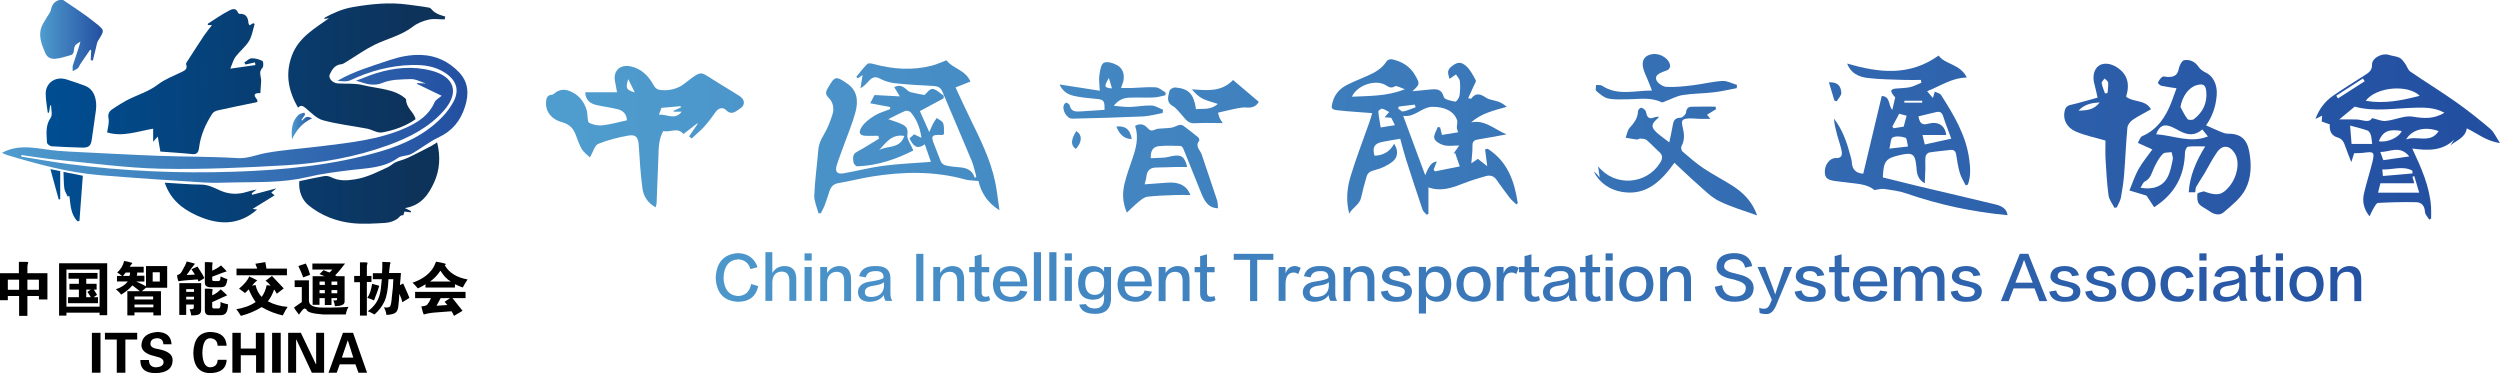 <?xml version="1.0" encoding="utf-8"?>
<!-- Generator: Adobe Illustrator 24.3.0, SVG Export Plug-In . SVG Version: 6.00 Build 0)  -->
<svg version="1.1" id="图层_1" xmlns="http://www.w3.org/2000/svg" xmlns:xlink="http://www.w3.org/1999/xlink" x="0px" y="0px"
	 viewBox="0 0 402 60" style="enable-background:new 0 0 402 60;" xml:space="preserve">
<style type="text/css">
	.st0{fill:url(#SVGID_1_);}
	.st1{fill:url(#SVGID_2_);}
	.st2{fill:url(#SVGID_3_);}
	.st3{fill:url(#SVGID_4_);}
	.st4{fill:url(#SVGID_5_);}
	.st5{fill:url(#SVGID_6_);}
	.st6{fill:url(#SVGID_7_);}
	.st7{fill:url(#SVGID_8_);}
	.st8{fill:url(#SVGID_9_);}
	.st9{fill:url(#SVGID_10_);}
	.st10{fill:url(#SVGID_11_);}
	.st11{fill:url(#SVGID_12_);}
	.st12{fill:url(#SVGID_13_);}
	.st13{fill:url(#SVGID_14_);}
	.st14{fill:url(#SVGID_15_);}
	.st15{fill:url(#SVGID_16_);}
	.st16{fill:url(#SVGID_17_);}
	.st17{fill:url(#SVGID_18_);}
	.st18{fill:url(#SVGID_19_);}
	.st19{fill:url(#SVGID_20_);}
	.st20{fill:url(#SVGID_21_);}
	.st21{fill:url(#SVGID_22_);}
	.st22{fill:url(#SVGID_23_);}
	.st23{fill:url(#SVGID_24_);}
	.st24{fill:url(#SVGID_25_);}
	.st25{fill:url(#SVGID_26_);}
	.st26{fill:url(#SVGID_27_);}
	.st27{fill:url(#SVGID_28_);}
	.st28{fill:url(#SVGID_29_);}
	.st29{fill:url(#SVGID_30_);}
	.st30{fill:url(#SVGID_31_);}
	.st31{fill:url(#SVGID_32_);}
	.st32{fill:url(#SVGID_33_);}
	.st33{fill:url(#SVGID_34_);}
	.st34{fill:url(#SVGID_35_);}
	.st35{fill:url(#SVGID_36_);}
	.st36{fill:url(#SVGID_37_);}
	.st37{fill:url(#SVGID_38_);}
	.st38{fill:url(#SVGID_39_);}
	.st39{fill:url(#SVGID_40_);}
	.st40{fill:url(#SVGID_41_);}
	.st41{fill:url(#SVGID_42_);}
	.st42{fill:url(#SVGID_43_);}
	.st43{fill:url(#SVGID_44_);}
	.st44{fill:url(#SVGID_45_);}
	.st45{fill:url(#SVGID_46_);}
	.st46{fill:url(#SVGID_47_);}
	.st47{fill:url(#SVGID_48_);}
	.st48{fill:url(#SVGID_49_);}
	.st49{fill:url(#SVGID_50_);}
	.st50{fill:url(#SVGID_51_);}
	.st51{fill:url(#SVGID_52_);}
	.st52{fill:url(#SVGID_53_);}
	.st53{fill:url(#SVGID_54_);}
	.st54{fill:url(#SVGID_55_);}
	.st55{fill:url(#SVGID_56_);}
	.st56{fill:url(#SVGID_57_);}
	.st57{fill:url(#SVGID_58_);}
	.st58{fill:url(#SVGID_59_);}
	.st59{fill:url(#SVGID_60_);}
	.st60{fill:url(#SVGID_61_);}
	.st61{fill:url(#SVGID_62_);}
	.st62{fill:url(#SVGID_63_);}
	.st63{fill:url(#SVGID_64_);}
	.st64{fill:url(#SVGID_65_);}
	.st65{fill:url(#SVGID_66_);}
	.st66{fill:url(#SVGID_67_);}
	.st67{fill:url(#SVGID_68_);}
	.st68{fill:url(#SVGID_69_);}
	.st69{fill:url(#SVGID_70_);}
	.st70{fill:url(#SVGID_71_);}
	.st71{fill:url(#SVGID_72_);}
	.st72{fill:url(#SVGID_73_);}
	.st73{fill:url(#SVGID_74_);}
	.st74{fill:url(#SVGID_75_);}
	.st75{fill:url(#SVGID_76_);}
	.st76{fill:url(#SVGID_77_);}
	.st77{fill:url(#SVGID_78_);}
</style>
<g>
	<linearGradient id="SVGID_1_" gradientUnits="userSpaceOnUse" x1="6.459" y1="5.716" x2="16.531" y2="5.716">
		<stop  offset="0" style="stop-color:#4F9CCE"/>
		<stop  offset="1" style="stop-color:#234FA1"/>
	</linearGradient>
	<path class="st0" d="M10.153,0c1.694,1.183,3.463,2.274,5.061,3.575c1.661,1.353,1.639,1.216,0.555,2.972
		c-0.186,0.302-0.228,0.697-0.318,1.054c-0.18,0.707-0.347,1.417-0.519,2.125c-0.115-0.015-0.23-0.03-0.345-0.045
		c0.026-0.531,0.052-1.063,0.078-1.594c-0.055-0.033-0.11-0.066-0.165-0.099c-0.538,0.782-1.079,1.562-1.61,2.348
		c-0.133,0.197-0.191,0.468-0.361,0.614c-0.24,0.205-0.553,0.325-0.835,0.481c0.007-0.322-0.062-0.669,0.033-0.963
		c0.407-1.259,0.862-2.502,1.209-3.781c-0.97,0.591-0.957,0.593-1.099,1.668c-0.023,0.171-0.189,0.418-0.338,0.462
		c-0.844,0.249-1.694,0.54-2.562,0.632C8.284,9.518,7.616,9.306,7.298,8.562C6.761,7.307,6.223,6.036,6.567,4.646
		c0.146-0.589,0.542-1.119,0.841-1.667C7.664,2.51,8.075,2.082,8.183,1.585C8.36,0.767,8.729,0.226,9.535,0
		C9.741,0,9.947,0,10.153,0z"/>
	<linearGradient id="SVGID_2_" gradientUnits="userSpaceOnUse" x1="0.319" y1="19.113" x2="75.161" y2="19.113">
		<stop  offset="0" style="stop-color:#4F9CCE"/>
		<stop  offset="1" style="stop-color:#234FA1"/>
	</linearGradient>
	<path class="st1" d="M3.41,25.183c2.529,0.401,5.049,0.863,7.587,1.192c8.901,1.154,17.845,1.544,26.811,1.233
		c7.9-0.274,15.75-1.031,23.38-3.261c3.726-1.089,7.204-2.697,9.949-5.555c0.658-0.685,1.242-1.476,1.71-2.303
		c1.066-1.883,0.628-3.481-1.175-4.712c-1.67-1.14-3.569-1.378-5.509-1.323c-3.44,0.097-6.691,0.975-9.808,2.442
		c-0.594,0.28-1.371,0.173-2.094,0.092c2.622-1.511,5.471-2.344,8.29-3.291c1.716-0.576,3.395-0.927,5.189-0.861
		c2.39,0.088,4.381,1.044,6.028,2.735c1.571,1.613,1.662,3.514,1.015,5.558c-0.717,2.268-2.037,3.925-4.255,4.96
		c-1.534,0.716-2.876,1.834-4.368,2.656c-0.655,0.361-1.602,0.245-2.189,0.665c-2.257,1.615-4.869,1.61-7.44,1.922
		c-2.413,0.292-4.84,0.602-7.2,1.16c-3.926,0.928-7.901,0.757-11.869,0.845c-1.544,0.035-3.095,0.106-4.634,0.009
		c-5.566-0.351-11.131-0.718-16.689-1.172c-5.152-0.421-10.116-1.784-15.047-3.261c-0.283-0.085-0.547-0.234-0.774-0.334
		c2.97-1.64,6.023-0.549,9.054-0.324c0.547,0.041,1.094,0.086,1.642,0.113c4.828,0.236,9.656,0.507,14.486,0.688
		c4.23,0.159,8.47,0.111,12.693,0.367c1.647,0.1,3.021-0.537,4.525-0.812c2.923-0.535,5.908-0.718,8.863-1.089
		c4.693-0.589,9.427-1.034,13.806-3.029c1.894-0.863,3.592-1.983,4.485-4.03c0.194-0.445,0.771-0.724,1.149-1.06
		c-1.319-0.635-2.633-1.268-3.947-1.901c-0.003-0.047-0.005-0.093-0.008-0.14c0.503,0.023,1.006,0.045,1.413,0.063
		c-0.783-0.241-1.633-0.742-2.46-0.706c-1.537,0.067-3.116,0.013-4.605,0.647c-0.547,0.233-1.226,0.281-1.827,0.225
		c-0.677-0.063-1.334-0.34-2.324-0.613c1.229-0.46,2.205-0.882,3.214-1.194c2.934-0.907,5.911-1.208,8.926-0.413
		c3.707,0.977,4.504,3.534,1.97,6.414c-2.406,2.735-5.546,4.328-8.899,5.549c-5.33,1.941-10.879,2.921-16.501,3.244
		c-6.709,0.386-13.443,0.696-20.156,0.552c-5.643-0.122-11.274-0.922-16.906-1.465c-1.829-0.176-3.645-0.487-5.466-0.737
		C3.435,25.014,3.422,25.098,3.41,25.183z"/>
	<linearGradient id="SVGID_3_" gradientUnits="userSpaceOnUse" x1="8.045" y1="11.98" x2="65.859" y2="10.854">
		<stop  offset="0" style="stop-color:#004D92"/>
		<stop  offset="1" style="stop-color:#0D335B"/>
	</linearGradient>
	<path class="st2" d="M52.914,2.917c-0.241,0.044-0.482,0.087-0.775,0.14c0.047-0.102,0.062-0.215,0.12-0.246
		c1.424-0.764,2.824-1.388,4.505-1.675c2.956-0.505,5.857-0.804,8.825-0.396c1.146,0.158,2.299,0.281,3.435,0.496
		c0.271,0.051,0.473,0.422,0.729,0.617c0.222,0.169,0.463,0.327,0.719,0.434c0.365,0.153,0.75,0.255,1.127,0.379
		c-0.033,0.151-0.066,0.302-0.099,0.452c-0.86,0-1.752-0.145-2.57,0.039c-0.88,0.198-1.803,0.558-2.509,1.105
		c-1.881,1.456-4.179,1.95-6.242,2.967c-1.543,0.761-2.957,1.783-4.434,2.68c-0.282,0.171-0.581,0.396-0.888,0.425
		c-1.021,0.097-1.455,0.849-1.826,1.612c-0.294,0.604,0.434,1.412,1.268,1.467c1.356,0.09,2.765-0.052,4.06,0.273
		c2.452,0.616,5.159,0.566,6.936,2.253c0.006,1.478,1.29,2.068,1.528,3.228c-1.57,1.11-3.445,1.782-5.387,2.13
		c-0.746,0.134-1.599-0.453-2.423-0.612c-2.363-0.456-4.776-0.715-7.088-1.351c-1.039-0.286-1.913-1.245-2.803-1.972
		c-0.416-0.34-0.719-0.526-1.205-0.048c-1.511-2.635-2.091-5.336-1.005-8.319C47.995,6.023,50.557,4.625,52.914,2.917z"/>
	<linearGradient id="SVGID_4_" gradientUnits="userSpaceOnUse" x1="8.078" y1="13.638" x2="65.892" y2="12.512">
		<stop  offset="0" style="stop-color:#004D92"/>
		<stop  offset="1" style="stop-color:#0D335B"/>
	</linearGradient>
	<path class="st3" d="M25.786,24.372c-0.114-0.663-0.246-1.432-0.415-2.417c-0.334,0.375-0.465,0.522-0.743,0.834
		c0-0.803,0-1.401,0-2.095c-2.476,0.398-4.806,1.365-7.397,0.604c0.082-0.702,0.368-1.542,0.22-2.296
		c-0.188-0.959,0.353-1.278,0.939-1.661c0.631-0.412,1.267-0.821,1.931-1.176c1.664-0.89,3.506-1.378,5.057-2.566
		c1.148-0.879,2.569-1.408,3.891-2.047c0.549-0.265,0.913-0.537,0.657-1.21c-0.031-0.082,0.025-0.221,0.08-0.308
		c0.931-1.448,1.857-2.899,2.811-4.332c0.356-0.534,0.78-1.022,1.268-1.654c-0.332-0.018-0.495-0.027-0.669-0.036
		c0.01-0.092-0.007-0.191,0.026-0.212c1.097-0.7,2.168-1.453,3.316-2.056c0.458-0.241,1.193-0.619,1.527,0.32
		c0.026,0.074,0.157,0.164,0.234,0.16c1.081-0.052,1.379,0.616,1.437,1.527c0.006,0.092,0.095,0.179,0.177,0.325
		c0.198-0.122,0.387-0.238,0.576-0.354c0.08,0.045,0.161,0.09,0.241,0.135c-0.288,0.919-0.419,1.934-0.904,2.732
		c-0.571,0.94-1.503,1.652-2.174,2.543c-0.363,0.482-0.509,1.128-0.84,1.906c1.353-0.193,2.694-0.383,4.036-0.574
		c-0.021-0.145-0.042-0.29-0.063-0.435c-0.512,0.116-1.024,0.231-1.535,0.347c-0.061-0.108-0.121-0.217-0.182-0.325
		c0.386-0.24,0.765-0.662,1.16-0.676c0.589-0.022,1.227,0.166,1.758,0.434c0.157,0.079,0.191,0.894-0.002,1.089
		c-0.706,0.711-0.161,1.457-0.21,2.175c-0.043,0.636-0.086,1.273-0.129,1.91c-0.67-0.059-1.236,0.11-0.71,0.784
		c0.556,0.714,0.101,0.668-0.36,0.764c-1.935,0.401-3.873,0.791-5.801,1.226c-0.32,0.072-0.705,0.272-0.873,0.534
		c-1.05,1.641-1.839,3.388-2.1,5.355c-0.073,0.55-0.152,1.232-1.083,1.134C29.249,24.601,27.552,24.507,25.786,24.372z"/>
	<linearGradient id="SVGID_5_" gradientUnits="userSpaceOnUse" x1="8.406" y1="30.524" x2="66.22" y2="29.398">
		<stop  offset="0" style="stop-color:#004D92"/>
		<stop  offset="1" style="stop-color:#0D335B"/>
	</linearGradient>
	<path class="st4" d="M70.284,22.881c0.586,2.297,0.424,4.487-0.478,6.452c-0.861,1.876-2.032,3.699-4.69,4.126
		c0.548,0.275,0.765,0.383,0.982,0.492c-0.01,0.065-0.019,0.129-0.029,0.194c-0.416-0.051-0.832-0.102-1.034-0.126
		c-0.097,0.311-0.168,0.605-0.191,0.601c-0.477-0.076-0.603,0.305-0.895,0.525c-0.54,0.408-1.308,0.657-1.997,0.697
		c-1.792,0.104-3.612,0.232-5.385,0.032c-2.552-0.288-4.969-1.244-6.952-2.863c-1.063-0.868-1.628-2.3-1.487-3.878
		c1.305-0.273,2.64-0.578,3.986-0.815c0.346-0.061,0.773,0.003,1.088,0.159c1.272,0.63,2.454,0.594,3.903,0.358
		c1.973-0.321,3.606-1.192,5.325-1.988c0.429-0.198,0.777-0.574,1.208-0.766c0.64-0.285,1.347-0.423,1.979-0.721
		c1.278-0.602,2.528-1.266,3.784-1.915C69.671,23.304,69.917,23.117,70.284,22.881z"/>
	<linearGradient id="SVGID_6_" gradientUnits="userSpaceOnUse" x1="8.168" y1="18.247" x2="65.981" y2="17.121">
		<stop  offset="0" style="stop-color:#004D92"/>
		<stop  offset="1" style="stop-color:#0D335B"/>
	</linearGradient>
	<path class="st5" d="M8.061,16.97c-0.059,0.384-0.118,0.769-0.177,1.153c-0.069-0.001-0.138-0.002-0.207-0.003
		c-0.116-1.002-0.316-2.003-0.33-3.007c-0.025-1.774,1.538-2.876,3.286-2.36c1.001,0.296,1.982,0.663,2.966,1.012
		c1.693,0.6,2.014,2.498,1.83,3.94c-0.196,1.546-0.454,3.083-0.655,4.628c-0.146,1.121-0.475,1.44-1.608,1.401
		c-1.631-0.056-3.263-0.099-4.89-0.214c-0.263-0.019-0.708-0.375-0.718-0.593c-0.065-1.365-0.295-2.731,0.606-4.018
		c0.313-0.448,0.05-1.301,0.05-1.969C8.163,16.951,8.112,16.96,8.061,16.97z"/>
	<linearGradient id="SVGID_7_" gradientUnits="userSpaceOnUse" x1="8.455" y1="33.01" x2="66.268" y2="31.884">
		<stop  offset="0" style="stop-color:#004D92"/>
		<stop  offset="1" style="stop-color:#0D335B"/>
	</linearGradient>
	<path class="st6" d="M44.454,30.284c-0.403,0.331-0.606,0.497-0.834,0.684c0.156,0.129,0.285,0.236,0.536,0.444
		c-1.251,0.772-2.418,1.491-3.538,2.182c0.187,0.026,0.482,0.068,0.724,0.102c-3.004,2.642-6.292,2.487-9.684,0.958
		c-2.324-1.047-4.231-2.54-5.172-5.279c2.025,0.116,3.947,0.293,5.871,0.31c1.185,0.01,2.099,0.53,3.129,0.982
		c1.295,0.569,2.772,0.651,4.199,0.188c0.419-0.136,0.859-0.211,1.577-0.383c-0.415,0.324-0.599,0.468-0.784,0.611
		c0.021,0.082,0.042,0.164,0.063,0.245C41.764,31.003,42.986,30.676,44.454,30.284z"/>
	<linearGradient id="SVGID_8_" gradientUnits="userSpaceOnUse" x1="8.429" y1="31.666" x2="66.242" y2="30.54">
		<stop  offset="0" style="stop-color:#004D92"/>
		<stop  offset="1" style="stop-color:#0D335B"/>
	</linearGradient>
	<path class="st7" d="M12.454,35.575c-1.102-1.127-1.105-2.624-1.295-4.058c-0.092,0.031-0.184,0.062-0.276,0.092
		c-0.186-0.437-0.474-0.859-0.536-1.313c-0.115-0.832-0.096-1.682-0.139-2.653c1.077,0.213,2.031,0.402,3.109,0.616
		c-0.184,2.469-0.363,4.873-0.542,7.276C12.668,35.549,12.561,35.562,12.454,35.575z"/>
	<linearGradient id="SVGID_9_" gradientUnits="userSpaceOnUse" x1="46.909" y1="20.253" x2="50.175" y2="20.253">
		<stop  offset="0" style="stop-color:#4F9CCE"/>
		<stop  offset="1" style="stop-color:#234FA1"/>
	</linearGradient>
	<path class="st8" d="M46.956,22.394c-0.123-1.498-0.082-2.909,1.083-3.948c0.221-0.197,0.591-0.228,0.892-0.336
		c0.043,0.106,0.087,0.213,0.13,0.319c-0.2,0.285-0.401,0.571-0.601,0.856c0.037,0.037,0.074,0.075,0.111,0.112
		c0.236-0.205,0.444-0.5,0.717-0.587c0.25-0.079,0.571,0.068,0.886,0.228C48.622,19.733,47.659,20.92,46.956,22.394z"/>
	<linearGradient id="SVGID_10_" gradientUnits="userSpaceOnUse" x1="8.389" y1="29.647" x2="66.203" y2="28.521">
		<stop  offset="0" style="stop-color:#004D92"/>
		<stop  offset="1" style="stop-color:#0D335B"/>
	</linearGradient>
	<path class="st9" d="M9.444,32.08c-0.431-1.572-0.861-3.144-1.337-4.881c0.657,0.133,1.079,0.218,1.576,0.319
		c0,1.506,0,3.005,0,4.504C9.604,32.041,9.524,32.061,9.444,32.08z"/>
	<g>
		<linearGradient id="SVGID_11_" gradientUnits="userSpaceOnUse" x1="92.494" y1="21.998" x2="395.479" y2="21.998">
			<stop  offset="0" style="stop-color:#4F9CCE"/>
			<stop  offset="1" style="stop-color:#234FA1"/>
		</linearGradient>
		<path class="st10" d="M160.029,29.287c-0.76-3.669-2.443-6.983-4.07-10.316c-0.808-1.655-1.569-3.333-2.311-4.916
			c0.877-0.343,1.617-0.631,2.399-0.937c-0.811-1.919-2.896-2.095-3.846-3.427c-0.885,0.329-1.603,0.67-2.357,0.863
			c-3.136,0.804-6.253,0.582-9.352-0.257c-0.33-0.089-0.848-0.188-1.023-0.018c-0.651,0.633-1.196,1.376-1.78,2.077
			c0.089,0.079,0.179,0.157,0.268,0.236c0.226-0.162,0.453-0.324,0.747-0.535c-0.122,0.771-0.23,1.451-0.338,2.132
			c0.556-0.311,0.959-0.741,1.352-1.18c0.507-0.567,0.992-0.787,1.784-0.362c0.736,0.396,1.603,0.652,2.437,0.741
			c2.043,0.219,4.099,0.33,6.152,0.433c0.69,0.035,1.16,0.234,1.442,0.905c1.557,3.694,3.152,7.372,4.692,11.074
			c0.343,0.825,0.517,1.72,0.768,2.583c-0.078,0.084-0.156,0.168-0.234,0.252c-0.627-1.914-2.207-1.652-3.593-1.843
			c-0.441-0.061-0.895-0.114-1.306-0.268c-0.238-0.089-0.482-0.339-0.585-0.576c-0.354-0.816-0.622-1.668-0.967-2.488
			c-0.689-1.638-0.556-1.846,1.182-1.751c0.059,0.003,0.12-0.05,0.303-0.132c-0.028-0.56,0.064-1.212-0.133-1.76
			c-0.129-0.359-0.675-0.569-1.034-0.845c-0.195,0.298-0.413,0.584-0.58,0.897c-0.189,0.353-0.333,0.731-0.62,1.375
			c-0.631-1.42-1.112-2.504-1.502-3.38c1.333-0.718,2.571-1.384,3.808-2.05c0.007-0.144,0.014-0.288,0.022-0.433
			c-0.601-0.389-1.178-1.021-1.811-1.083c-0.436-0.043-0.95,0.703-1.282,0.976c-0.775-0.148-1.483-0.256-2.174-0.43
			c-0.261-0.066-0.516-0.251-0.718-0.441c-0.56-0.526-1.137-0.841-1.971-0.382c0.265,0.437,0.497,0.819,0.896,1.476
			c-1.591-0.084-2.926-0.155-4.071-0.216c-0.276,0.522-0.474,0.898-0.698,1.322c1.17,0.222,2.186,0.414,3.202,0.607
			c0.003,0.112,0.007,0.223,0.01,0.335c-0.847,0.343-1.757,0.584-2.522,1.058c-0.781,0.485-1.599,1.087-2.076,1.843
			c-0.62,0.982-0.232,1.428,0.934,1.398c0.582-0.015,1.165-0.003,1.747-0.003c0.047,0.148,0.093,0.296,0.14,0.444
			c-1.186,0.715-2.347,1.478-3.568,2.129c-0.789,0.421-0.618,1.078-0.556,1.687c0.025,0.242,0.391,0.649,0.59,0.643
			c3.302-0.104,6.332-1.164,9.045-2.549c-0.385-0.937-1.081-1.812-0.97-2.568c0.133-0.913-0.174-1.302-0.784-1.609
			c-0.681-0.343-1.433-0.545-2.285-0.856c0.94-0.464,1.83-0.948,2.762-1.333c0.226-0.093,0.7,0.048,0.867,0.246
			c0.943,1.118,1.468,2.433,1.711,4.091c-0.531-0.255-0.906-0.435-1.189-0.571c-0.265,0.24-0.498,0.45-0.735,0.665
			c0.509,0.982,1.063,1.963,2.461,0.938c0.366,1.056,0.688,1.985,0.982,2.834c-2.568,0.198-5.064,0.292-7.532,0.61
			c-2.171,0.28-4.305,0.836-6.464,1.22c-1.098,0.195-1.476-0.247-1.142-1.307c0.35-1.112,0.782-2.198,1.175-3.297
			c0.623-1.742,1.359-3.453,1.832-5.235c0.449-1.693,0.347-3.429-1.283-4.552c-1.922-1.323-2.019-1.256-3.182,0.721
			c-0.318,0.54-0.419,0.978,0.14,1.519c0.738,0.716,0.93,1.73,0.627,2.687c-0.359,1.133-0.798,2.273-1.41,3.284
			c-0.477,0.788-0.798,1.54-0.872,2.457c-0.198,2.427-0.548,4.845-0.645,7.274c-0.038,0.953,0.437,1.926,0.678,2.89
			c0.126-0.005,0.253-0.011,0.379-0.016c0.206-0.416,0.446-0.819,0.609-1.251c0.29-0.77,0.531-1.558,0.797-2.337
			c0.237-0.696,0.636-1.125,1.442-1.258c1.791-0.295,3.554-0.767,5.347-1.052c5.025-0.799,10.036-0.91,15.003,0.469
			c0.629,0.175,1.311,0.155,2.147,0.245c0.406,1.728,1.315,3.422,3.377,4.71C160.46,32.113,160.318,30.685,160.029,29.287z
			 M145.417,21.855c-0.705,2.161-2.785,1.506-4.07,2.294C142.437,23.021,143.332,21.503,145.417,21.855z"/>
		<linearGradient id="SVGID_12_" gradientUnits="userSpaceOnUse" x1="92.494" y1="22.02" x2="395.479" y2="22.02">
			<stop  offset="0" style="stop-color:#4F9CCE"/>
			<stop  offset="1" style="stop-color:#234FA1"/>
		</linearGradient>
		<path class="st11" d="M243.83,32.871c0.074-0.067,0.149-0.134,0.223-0.201c-0.511-3.535-1.65-6.718-4.837-8.754
			c-0.138,0.033-0.277,0.066-0.415,0.1c0.106,0.835,0.213,1.67,0.345,2.704c-0.593-0.464-1.035-0.81-1.503-1.176
			c-0.257,0.177-0.522,0.359-1.051,0.723c0.08-1.11,0.201-1.974,0.184-2.835c-0.013-0.667,0.249-0.903,0.864-1.001
			c1.465-0.233,2.921-0.519,4.612-0.825c-1.98-0.814-3.441-2.384-5.689-1.932c1.637-1.464,3.678-1.914,5.724-2.499
			c-0.426-0.358-0.845-0.639-1.305-0.811c-0.672-0.252-1.471-0.281-2.039-0.666c-0.913-0.619-1.644-0.824-2.378,0.168
			c-0.019,0.025-0.126-0.016-0.484-0.07c0.337-0.741,0.649-1.411,0.948-2.087c0.117-0.264,0.371-0.63,0.281-0.794
			c-0.422-0.771-0.832-1.602-1.452-2.198c-0.928-0.892-1.581-0.766-2.559,0.063c-0.781,0.662-0.313,1.347-0.218,1.911
			c0.344-0.238,0.693-0.48,1.042-0.722c0.218,0.362,0.583,0.708,0.623,1.089c0.082,0.772,0.06,1.575-0.062,2.342
			c-0.057,0.36-0.5,0.975-0.672,0.943c-0.664-0.121-1.744-0.338-1.845-0.731c-0.347-1.352-1.208-1.312-2.21-1.217
			c-0.949,0.09-1.897,0.185-2.846,0.279c1.229-1.136,1.237-1.19,0.426-2.601c-0.828-1.441-2.136-2.197-3.702-2.538
			c-0.256-0.056-0.714,0.084-0.839,0.284c-0.735,1.171-1.846,1.814-3.053,2.346c-1.097,0.484-2.216,0.924-3.288,1.459
			c-1.144,0.571-1.992,1.439-2.348,2.724c-0.305,1.099-0.252,1.274,0.881,1.397c1.765,0.193,3.54,0.294,5.464,0.446
			c-0.157,0.51-0.283,0.97-0.44,1.419c-1.021,2.912-2.143,5.793-3.04,8.743c-0.585,1.922-0.762,3.946-0.209,6.014
			c0.489-0.995,1.656-1.423,1.908-2.596c0.245-1.138,0.548-2.265,0.88-3.381c0.185-0.623,0.612-0.872,1.319-1.042
			c1.019-0.244,2.068-0.724,2.878-1.382c0.91-0.74,0.878-1.873,0.228-2.852c-0.674,1.282-1.755,1.87-3.154,1.93
			c-0.368-1.341-0.049-1.943,1.21-2.213c0.943-0.202,1.9-0.339,2.927-0.518c0.303,1.089,0.59,2.254,0.954,3.394
			c0.853,2.677,1.731,5.346,2.635,8.005c0.105,0.31,0.433,0.544,0.658,0.813c0.096-0.041,0.191-0.082,0.287-0.123
			c0-1.386,0-2.771,0-4.267c2.097,0.734,3.943,0.026,5.805-0.71c1.111-0.439,2.267-0.769,3.416-1.102
			c0.672-0.195,1.273-0.053,1.714,0.571c0.694,0.98,1.394,1.956,2.13,2.905C243.065,32.192,243.469,32.514,243.83,32.871z
			 M217.388,15.549c0.863-1.882,3.792-2.832,5.432-1.858c0.477,0.283,0.818,0.576,1.466,0.197c0.304-0.178,0.963,0.253,1.62,0.458
			C223.099,15.483,220.29,15.415,217.388,15.549z M222.016,20.494c-0.145-0.9-0.312-1.73-0.379-2.568
			c-0.011-0.141,0.445-0.48,0.629-0.443c0.39,0.078,0.744,0.343,1.112,0.531c-0.215,0.25-0.43,0.5-0.725,0.843
			c0.336,0.026,0.677,0.053,1.062,0.083c0.167,0.337,0.343,0.693,0.587,1.186C223.441,20.265,222.743,20.378,222.016,20.494z
			 M224.803,17.425c0.043-0.098,0.087-0.197,0.13-0.295c0.856-0.102,1.712-0.205,2.567-0.307c0.044,0.142,0.088,0.284,0.133,0.425
			c-0.673,0.239-1.333,0.54-2.025,0.681C225.384,17.975,225.074,17.605,224.803,17.425z M230.733,27.56
			c-0.066-0.098-0.133-0.197-0.199-0.295c0.175-0.454,0.351-0.908,0.505-1.308c-0.801,0.139-1.205,0.583-1.866,2.217
			c-1.186-3.198-2.34-6.308-3.542-9.548c1.892,0.295,2.959-1.424,4.698-1.448c1.817-0.024,3.424,0.621,3.96,2.109
			c0.134,0.372-0.043,0.849-0.031,1.276c0.006,0.201,0.12,0.398,0.221,0.708c-0.893,0.143-1.772,0.284-2.619,0.42
			c-0.11-0.463-0.198-0.832-0.285-1.201c-0.128-0.025-0.257-0.05-0.385-0.075c-0.209,0.625-0.704,1.339-0.546,1.85
			c0.151,0.488,0.938,0.939,1.526,1.088c0.729,0.186,1.54,0.044,2.477,0.044c-0.34,0.481-0.622,0.881-0.903,1.28
			c0.084-0.018,0.167-0.037,0.251-0.055c0.243,0.705,0.487,1.409,0.738,2.137C233.24,27.058,231.987,27.309,230.733,27.56z"/>
		<linearGradient id="SVGID_13_" gradientUnits="userSpaceOnUse" x1="92.494" y1="22.024" x2="395.479" y2="22.024">
			<stop  offset="0" style="stop-color:#4F9CCE"/>
			<stop  offset="1" style="stop-color:#234FA1"/>
		</linearGradient>
		<path class="st12" d="M400.416,20.699c-1.793-1.524-3.647-2.99-5.57-4.346c-2.377-1.676-4.865-3.193-7.262-4.841
			c-0.396-0.272-0.544-0.886-0.856-1.306c-0.257-0.346-0.53-0.758-0.895-0.927c-0.544-0.252-1.187-0.279-1.767-0.468
			c-0.998-0.325-2.667,0.518-2.642,1.549c0.025,1.024-0.58,1.348-1.223,1.765c-1.698,1.098-3.435,2.14-5.088,3.302
			c-1.233,0.866-2.165,2.028-2.794,3.701c0.481-0.237,0.738-0.364,1.08-0.532c-0.03,0.401-0.051,0.685-0.07,0.944
			c0.464,0.167,0.849,0.306,1.306,0.471c-0.102,0.987,0.233,1.802,1.229,2.087c0.788,0.225,1.036,0.771,1.259,1.445
			c0.269,0.812,0.609,1.599,0.968,2.523c0.223-0.698,0.372-1.165,0.455-1.426c0.7-0.033,1.17-0.017,1.629-0.085
			c1.501-0.221,1.687-0.072,1.328,1.417c-0.418,1.731-0.986,3.427-1.38,5.163c-0.28,1.234-0.068,2.43,0.901,3.65
			c0.261-0.537,0.416-0.935,0.638-1.291c0.203-0.325,0.466-0.852,0.724-0.866c2.041-0.105,4.089-0.162,6.132-0.117
			c0.872,0.02,1.365,0.583,1.419,1.56c0.024,0.424,0.44,0.825,0.677,1.237c0.103-0.054,0.206-0.107,0.308-0.161
			c0-0.614,0.034-1.23-0.006-1.841c-0.217-3.315-1.562-6.287-3.023-9.423c2.541,0.347,4.875,0.417,6.758-1.465
			c-0.213,0.322-0.425,0.644-0.638,0.966c0.994-0.824,2.418-1.224,2.651-2.745c1.672,0.792,3.131,2.067,5.336,2.357
			C401.384,22.078,401.037,21.227,400.416,20.699z M389.096,15.406c-2.862,0.737-5.687,1.328-8.689,0.801
			C382.075,13.969,387.182,13.516,389.096,15.406z M375.672,15.385c1.429-0.921,2.858-1.841,4.287-2.762
			c0.093,0.146,0.186,0.292,0.279,0.439c-1.431,0.922-2.863,1.845-4.294,2.767C375.853,15.681,375.762,15.533,375.672,15.385z
			 M378.13,23.142c-0.088-1.11-0.162-2.05-0.233-2.95c0.989,0.271,1.902,0.481,2.782,0.789c0.241,0.084,0.458,0.439,0.545,0.714
			c0.131,0.411,0.137,0.862,0.218,1.447C380.347,23.142,379.323,23.142,378.13,23.142z M389.011,30.983c-2.194,0-4.333,0-6.619,0
			c0.15-0.61,0.251-1.021,0.373-1.515c1.801,0,3.565,0,5.445,0c-0.12-0.432-0.207-0.744-0.293-1.056
			c0.101-0.029,0.201-0.058,0.302-0.087C388.488,29.231,388.759,30.138,389.011,30.983z M382.511,22.711
			c0.642-1.591,1.602-2.006,3.69-1.649C385.764,22.102,383.864,22.981,382.511,22.711z M387.414,25.15
			c-1.549,0.224-2.858,0.412-4.176,0.603c-0.168-0.455-0.304-0.82-0.49-1.323C384.299,24.477,385.865,23.273,387.414,25.15z
			 M387.893,27.43c0.016,0.153,0.032,0.306,0.049,0.459c-1.562,0.135-3.125,0.269-4.767,0.411c-0.037-0.38-0.066-0.668-0.103-1.05
			C384.725,27.322,386.336,26.607,387.893,27.43z M386.904,22.423c0.941-1.637,3.1-2.127,5.23-1.34
			C390.803,23.154,388.72,21.756,386.904,22.423z M387.937,18.752c-0.472-0.078-0.987-0.02-1.463,0.072
			c-0.97,0.187-1.918,0.544-2.892,0.626c-0.628,0.053-1.287-0.259-2.157-0.459c-0.493,0.87-1.534,0.253-2.491,0.22
			c-0.846-0.028-1.695-0.006-2.777-0.006c0.848-0.703,1.615-1.34,2.48-2.058c3.209,0.889,6.595,0.218,9.969,0.169
			c1.473-0.021,2.941-0.014,4.456,0.811C391.315,19.21,389.641,19.033,387.937,18.752z"/>
		<linearGradient id="SVGID_14_" gradientUnits="userSpaceOnUse" x1="92.494" y1="21.768" x2="395.479" y2="21.768">
			<stop  offset="0" style="stop-color:#4F9CCE"/>
			<stop  offset="1" style="stop-color:#234FA1"/>
		</linearGradient>
		<path class="st13" d="M296.935,29.336c1.622,0.222,3.308,0.23,4.466,1.224c0.658-0.083,1.131-0.245,1.571-0.179
			c1.184,0.177,2.399,0.318,3.52,0.708c5.312,1.846,10.771,2.996,16.316,3.512c-0.081-0.989-0.909-1.477-1.873-1.712
			c-4.157-1.01-8.326-1.969-12.488-2.96c-1.915-0.456-3.823-0.94-5.687-1.399c0.111-2.662,0.453-3.075,2.801-3.608
			c2.004-0.455,2.393-0.149,2.585,1.829c0.092,0.947,0.075,2.002,1.356,2.727c0.038-0.903,0.08-1.628,0.097-2.354
			c0.015-0.651-0.054-1.309,0.029-1.949c0.032-0.248,0.356-0.613,0.593-0.653c1.113-0.187,2.243-0.271,3.365-0.408
			c0.592-0.073,0.876,0.161,0.969,0.757c0.155,0.983,0.299,1.976,0.579,2.926c0.207,0.702,0.624,1.341,0.948,2.008
			c0.118-0.042,0.236-0.084,0.354-0.126c0.501-1.34,0.398-2.734,0.209-4.119c-0.528-3.853-2.483-7.091-4.521-10.28
			c-0.179-0.28-0.665-0.364-1.008-0.538c-0.089,0.296-0.179,0.593-0.307,1.019c-0.355-0.424-0.661-0.789-0.917-1.093
			c2.153-0.841,3.976-2.167,6.373-2.197c-1.073-2.224-3.492-2.066-4.534-3.536c-4.722,3.368-9.63,2.774-14.707,1.281
			c0.577,1.585,1.882,2.147,3.274,2.32c1.896,0.236,3.823,0.239,5.737,0.312c0.948,0.036,1.899,0.006,2.848,0.006
			c0.024,0.15,0.049,0.3,0.073,0.45c-0.609,0.246-1.2,0.576-1.833,0.714c-0.73,0.16-1.498,0.144-2.249,0.219
			c-0.836,0.084-0.954,0.354-0.46,1.032c0.117,0.16,0.256,0.305,0.338,0.401c-0.168,0.709-0.321,1.359-0.475,2.01
			c-0.693-0.815-0.245-2.123-1.689-2.252c-0.996,4.185-1.984,8.334-2.976,12.501c-1.075-0.063-1.774-0.589-1.837-1.824
			c-0.019-0.372-0.14-0.742-0.237-1.106c-0.561-2.111-1.26-4.164-2.65-5.933c0.086,0.953,0.313,1.861,0.56,2.763
			c0.225,0.823,0.533,1.629,0.687,2.465c0.12,0.651,0.009,1.166-0.949,1.126c-0.932-0.039-1.728,1.036-1.754,2.082
			c-0.026,1.042,0.323,1.41,1.562,1.597C295.639,29.196,296.29,29.248,296.935,29.336z M311.38,18.016
			c0.536-0.119,0.884,0.056,1.071,0.65c0.347,1.106,0.783,2.184,1.313,3.631c-1.492,0.327-2.854,0.626-4.26,0.934
			c-0.143-0.596-0.235-0.981-0.364-1.52c1.327,0,2.563,0,3.813,0c-0.173-1.515-1.277-2.254-2.874-1.818
			c-1.117,0.305-1.396-0.18-1.593-1.177C309.48,18.473,310.426,18.227,311.38,18.016z M309.083,16.198
			c0.002,0.102,0.004,0.205,0.006,0.307c-0.954,0-1.908,0-2.863,0c-0.001-0.102-0.002-0.205-0.004-0.307
			C307.176,16.198,308.129,16.198,309.083,16.198z M305.389,18.287c0.359,0.096,0.768,0.206,1.197,0.321
			c-0.159,0.589-0.305,1.131-0.474,1.756c-0.499,0.08-1.05,0.169-1.601,0.257c-0.076-0.086-0.152-0.173-0.227-0.259
			C304.635,19.703,304.985,19.045,305.389,18.287z M304.352,22.099c0.566-0.265,1.41-0.169,2.041,0.05
			c0.26,0.09,0.273,0.894,0.409,1.41c-1.07,0.121-1.902,0.215-2.984,0.337C304.007,23.181,304.003,22.262,304.352,22.099z"/>
		<linearGradient id="SVGID_15_" gradientUnits="userSpaceOnUse" x1="92.494" y1="21.969" x2="395.479" y2="21.969">
			<stop  offset="0" style="stop-color:#4F9CCE"/>
			<stop  offset="1" style="stop-color:#234FA1"/>
		</linearGradient>
		<path class="st14" d="M116.73,17.683c0.918,0.952,1.59,0.202,2.236-0.197c0.894-0.552,0.857-1.458-0.031-2.031
			c-1.499-0.967-3.05-1.852-4.546-2.822c-1.696-1.099-1.739-1.123-3.375,0.074c-0.277,0.203-0.552,0.41-0.817,0.628
			c-1.12,0.923-2.403,1.253-3.839,1.155c-0.609-0.041-0.961-0.252-1.272-0.814c-0.823-1.486-1.967-2.659-3.716-3.014
			c-1.698-0.344-2.811,0.776-2.474,2.442c0.117,0.581,0.219,1.164,0.326,1.736c-1.826,0-3.467,0-5.121,0
			c0.069,1.32,0.844,1.83,1.848,2.059c1.102,0.251,2.231,0.383,3.328,0.651c0.843,0.206,1.476,0.699,1.534,1.793
			c-1.314,0.284-2.601,0.657-3.914,0.809c-0.708,0.082-1.53-0.077-2.16-0.402c-0.281-0.145-0.214-0.967-0.303-1.481
			c-0.023-0.135-0.022-0.276-0.058-0.408c-0.358-1.318-1.073-2.354-2.31-3.008c-1.068-0.565-2.064-0.612-3.01,0.24
			c-0.096,0.086-0.246,0.144-0.376,0.154c-0.674,0.053-0.816,0.516-0.87,1.072c-0.148,1.524,0.785,2.86,2.606,3.344
			c1.14,0.303,1.75,0.968,2.148,1.98c0.314,0.797,0.573,1.633,1.007,2.36c0.313,0.524,0.874,0.899,1.289,1.305
			c0.527-0.904,0.768-1.939,1.337-2.172c1.569-0.643,3.255-1.063,4.932-1.35c1.143-0.196,1.507,0.375,1.582,1.562
			c0.148,2.325,0.282,4.656,0.595,6.962c0.166,1.223,0.82,2.306,2.124,3.024c0.077-0.319,0.145-0.481,0.151-0.645
			c0.098-2.435,0.175-4.871,0.284-7.306c0.066-1.464,0.003-2.96,0.792-4.322c1.079,0.309,2.273-0.689,3.247,0.487
			c0.769-0.596,1.502-1.165,2.235-1.733c0.015,0.032,0.03,0.064,0.045,0.096c-0.458,0.67-0.916,1.34-1.374,2.01
			c0.136,0.116,0.272,0.232,0.408,0.348c0.683-0.638,1.412-1.234,2.037-1.926c0.666-0.736,1.258-1.544,1.834-2.355
			C115.564,17.325,116.278,17.214,116.73,17.683z M101.023,12.724c0.391,0.798,0.665,1.358,1.047,2.138
			C100.691,14.459,100.555,14.178,101.023,12.724z M105.96,18.448c0.172-0.476,0.283-0.786,0.398-1.103
			c1.056-0.093,2.07-0.183,3.084-0.273c0.02,0.064,0.039,0.127,0.059,0.191c-0.404,0.189-0.808,0.377-1.213,0.566
			c0.017,0.044,0.035,0.087,0.052,0.131c0.407,0,0.814,0,1.279,0C108.512,19.403,107.246,18.309,105.96,18.448z"/>
		<linearGradient id="SVGID_16_" gradientUnits="userSpaceOnUse" x1="92.494" y1="22.06" x2="395.479" y2="22.06">
			<stop  offset="0" style="stop-color:#4F9CCE"/>
			<stop  offset="1" style="stop-color:#234FA1"/>
		</linearGradient>
		<path class="st15" d="M357.535,34.162c1.306-1.121,2.781-2.272,3.541-3.745c0.952-1.843,0.998-4.045,0.578-6.156
			c-0.391-1.967-1.441-2.78-3.464-2.769c-0.351,0.002-0.717-0.139-1.051-0.276c-0.809-0.332-1.602-0.7-2.408-1.057
			c0.98-1.351,1.576-3.006,1.717-4.829c0.136-1.759-0.59-3.154-1.849-3.709c-0.418-0.184-0.833-0.521-1.09-0.897
			c-0.574-0.842-1.418-1.203-2.296-1.044c-0.374,0.068-0.779,0.877-0.872,1.402c-0.187,1.062-0.826,1.31-1.73,1.296
			c-0.308-0.005-0.699-0.16-0.906-0.024c-0.316,0.208-0.54,0.592-0.717,0.945c-0.031,0.062,0.331,0.442,0.553,0.492
			c0.756,0.171,1.529,0.261,2.444,0.405c-0.279,0.766-0.535,1.508-0.82,2.239c-0.926,2.369-2.235,4.392-4.701,5.46
			c-0.337,0.146-0.484,0.735-0.698,1.083c0.856,0.385,1.484,0.669,2.333,1.051c-0.761,1.067-1.595,2.053-2.218,3.158
			c-0.592,1.05-0.964,2.224-1.473,3.441c1.029,0.309,2.09,0.627,2.753,0.826c0.516,0.785,0.87,1.324,1.223,1.862
			c3.356-2.138,4.876-5.076,4.962-8.824c0.007-0.32,0.28-0.882,0.48-0.906c0.852-0.102,1.723-0.043,2.769-0.043
			c-1.463,2.381-2.48,4.705-2.648,7.37c0.454,0,0.835,0,1.054,0c0.053-0.349,0.023-0.654,0.146-0.872
			c0.42-0.742,0.907-1.445,1.345-2.177c0.685-1.146,1.267-2.363,2.046-3.439c0.873-1.206,2.024-1.057,2.821,0.236
			c0.828,1.344,0.451,3.674-0.856,5.288c-1.125,1.389-1.941,1.581-3.873,0.912c-0.097-0.034-0.21-0.113-0.29-0.088
			c-0.353,0.11-0.978,0.222-0.993,0.384c-0.052,0.536-0.056,1.228,0.242,1.611c0.393,0.508,1.107,0.756,1.649,1.162
			C355.975,34.481,356.894,34.712,357.535,34.162z M353.244,13.69c1.018-0.278,1.412-0.054,1.52,0.983
			c0.192,1.857-0.529,3.359-1.976,4.484c-0.225,0.175-0.894,0.166-1.036-0.013c-0.459-0.582-0.768-1.283-1.135-1.937
			C350.905,15.505,351.937,14.047,353.244,13.69z M349.378,25.664c-0.203,0.961-0.388,1.969-0.833,2.827
			c-0.77,1.484-2.322,2.053-4.35,1.699c0.276-0.421,0.405-0.858,0.68-0.994c0.99-0.488,1.129-1.469,1.54-2.317
			c0.366-0.755,0.784-1.523,1.35-2.125c0.272-0.29,0.938-0.208,1.425-0.295C349.261,24.863,349.457,25.293,349.378,25.664z
			 M346.709,21.601c0.481-1.376,1.264-1.742,2.513-1.191c0.437,0.193,0.856,0.427,1.278,0.653c1.249,0.669,2.466,0.809,3.625-0.251
			c0.318,0.393,0.569,0.704,0.91,1.126C352.16,23.089,349.462,21.744,346.709,21.601z"/>
		<linearGradient id="SVGID_17_" gradientUnits="userSpaceOnUse" x1="92.494" y1="21.832" x2="395.479" y2="21.832">
			<stop  offset="0" style="stop-color:#4F9CCE"/>
			<stop  offset="1" style="stop-color:#234FA1"/>
		</linearGradient>
		<path class="st16" d="M342.085,20.529c0.042-0.449,0.451-0.986,0.845-1.257c0.915-0.628,1.924-1.119,2.949-1.696
			c-0.906-1.618-2.851-1.077-3.998-2.03c0.655-2.124,0.172-3.639-1.467-4.713c-1.066-0.698-2.263-0.786-2.981-0.22
			c-0.755,0.596-0.986,1.713-0.647,2.925c0.198,0.709,0.337,1.434,0.504,2.158c-1.543,0.424-2.912,0.848-4.307,1.162
			c-0.657,0.148-0.903,0.495-1.013,1.093c-0.237,1.289,0.327,2.559,1.848,3.214c1.478,0.637,3.095,0.951,4.744,1.434
			c0,0.879-0.05,1.942,0.011,2.998c0.113,1.945,0.221,3.896,0.481,5.824c0.094,0.696,0.617,1.335,0.945,2
			c0.13-0.028,0.261-0.055,0.391-0.083c0.225-0.52,0.55-1.021,0.653-1.564c0.235-1.242,0.418-2.5,0.519-3.759
			C341.762,25.521,341.853,23.019,342.085,20.529z M334.216,17.8c0.987-1.054,2.065-1.242,3.419-1.333
			C336.715,17.661,335.6,17.756,334.216,17.8z M338.896,14.962c-0.139,0.019-0.277,0.039-0.416,0.058
			c-0.188-0.551-0.441-1.091-0.531-1.657c-0.034-0.217,0.304-0.494,0.472-0.743c0.199,0.219,0.544,0.425,0.566,0.661
			C339.04,13.833,338.936,14.4,338.896,14.962z"/>
		<linearGradient id="SVGID_18_" gradientUnits="userSpaceOnUse" x1="92.494" y1="25.893" x2="395.479" y2="25.893">
			<stop  offset="0" style="stop-color:#4F9CCE"/>
			<stop  offset="1" style="stop-color:#234FA1"/>
		</linearGradient>
		<path class="st17" d="M282.222,33.832c-0.79-1.714-2.088-2.978-3.644-3.97c-1.533-0.977-3.162-1.805-4.671-2.816
			c-1.189-0.796-2.276-1.751-3.365-2.686c-0.178-0.153-0.277-0.649-0.165-0.848c0.575-1.022,0.443-2.054,0.188-3.108
			c-0.249-1.031-0.096-1.288,0.949-1.36c0.577-0.04,1.163,0.053,1.745,0.067c0.534,0.014,1.068,0.003,1.767,0.003
			c-0.248-0.306-0.381-0.47-0.536-0.662c0.518-0.322,0.986-0.614,1.454-0.905c-0.029-0.133-0.058-0.266-0.087-0.399
			c-1.284,0-2.57-0.026-3.853,0.013c-0.516,0.015-0.82,0.265-0.882,0.901c-0.032,0.329-0.569,0.865-0.877,0.864
			c-1.006-0.003-1.172,0.59-1.295,1.36c-0.132,0.824-0.328,1.637-0.527,2.609c-0.7-0.534-1.198-0.892-1.673-1.28
			c-1.348-1.101-1.354-1.632-0.059-2.689c0.017-0.014,0.002-0.066,0.002-0.164c-0.231,0.035-0.476,0.026-0.681,0.112
			c-0.686,0.287-1.113,0.128-1.275-0.633c-0.042-0.198-0.103-0.43-0.237-0.562c-0.176-0.173-0.455-0.384-0.651-0.35
			c-0.187,0.032-0.456,0.353-0.462,0.553c-0.03,1.125-0.636,1.896-1.35,2.685c-0.356,0.394-0.43,1.044-0.632,1.578
			c0.609,0.103,1.217,0.223,1.829,0.297c0.151,0.018,0.325-0.173,0.479-0.159c0.357,0.031,0.798,0.018,1.044,0.22
			c0.714,0.587,1.324,1.299,2.021,1.908c0.66,0.576,0.576,1.116,0.151,1.791c-2.206,3.51-7.298,3.873-9.958,0.531
			c0.092,0.644,0.161,1.127,0.259,1.812c-0.255-0.304-0.372-0.466-0.511-0.603c-0.142-0.139-0.306-0.254-0.461-0.379
			c0.968,1.907,2.634,2.975,4.568,3.297c3.796,0.633,6.239-1.61,8.42-4.688c1.29,1.198,2.483,2.362,3.738,3.454
			c1.106,0.962,2.167,2.076,3.451,2.709c1.937,0.955,4.051,1.551,6.062,2.289c0,0.067,0.025-0.039-0.005-0.126
			C282.416,34.272,282.323,34.05,282.222,33.832z"/>
		<linearGradient id="SVGID_19_" gradientUnits="userSpaceOnUse" x1="92.494" y1="27.089" x2="395.479" y2="27.089">
			<stop  offset="0" style="stop-color:#4F9CCE"/>
			<stop  offset="1" style="stop-color:#234FA1"/>
		</linearGradient>
		<path class="st18" d="M193.225,24.823c-0.236-0.705-1.116-1.297-0.386-2.196c0.07-0.086-0.049-0.449-0.182-0.559
			c-0.749-0.621-1.525-1.21-2.302-1.797c-0.577-0.435-1.053-0.038-1.594,0.158c-0.499,0.181-1.075,0.147-1.617,0.21
			c-0.473,0.055-1,0-1.404,0.197c-0.545,0.266-0.855,0.158-1.224-0.258c-0.522-0.588-1.157-0.792-1.985-0.338
			c0.615,1.858,0.143,3.604-0.459,5.344c-0.426,1.231-0.865,2.463-1.194,3.722c-0.402,1.54-0.449,3.093,0.321,4.878
			c0.723-0.668,1.308-1.264,1.953-1.784c0.405-0.327,0.881-0.717,1.361-0.772c1.46-0.17,2.938-0.206,4.409-0.264
			c0.833-0.033,1.669-0.006,2.506-0.006c-0.586-1.48-1.725-2.111-3.641-1.993c-1.221,0.075-2.441,0.179-3.732,0.275
			c0.115-0.484,0.241-0.843,0.281-1.211c0.104-0.969,0.58-1.486,1.59-1.492c1.027-0.006,2.054-0.063,3.082-0.085
			c0.628-0.013,1.257-0.002,1.899-0.002c-0.426-1.679-0.925-2.03-2.435-1.757c-0.405,0.073-0.803,0.204-1.21,0.239
			c-0.725,0.063-1.454,0.073-2.214,0.107c-0.069-1.128,0.338-1.823,1.228-1.927c1.179-0.138,2.384-0.071,3.577-0.042
			c0.154,0.004,0.364,0.28,0.443,0.474c0.855,2.092,1.683,4.194,2.532,6.289c0.27,0.665,0.514,1.354,0.887,1.959
			c0.454,0.736,1.09,1.299,2.142,1.293c-0.047-0.462-0.017-0.886-0.14-1.261C194.901,29.75,194.052,27.29,193.225,24.823z"/>
		<linearGradient id="SVGID_20_" gradientUnits="userSpaceOnUse" x1="92.494" y1="14.537" x2="395.479" y2="14.537">
			<stop  offset="0" style="stop-color:#4F9CCE"/>
			<stop  offset="1" style="stop-color:#234FA1"/>
		</linearGradient>
		<path class="st19" d="M173.654,17.922c-0.769,0.051-1.447-0.018-1.646-0.976c-0.037-0.179-0.303-0.346-0.5-0.439
			c-0.072-0.034-0.303,0.133-0.376,0.258c-0.47,0.803,0.37,2.338,1.308,2.315c3.764-0.089,7.528-0.183,11.288-0.353
			c1.082-0.049,2.152-0.363,3.227-0.555c0.021-0.175,0.041-0.351,0.062-0.526c-0.625-0.241-1.245-0.661-1.877-0.683
			c-1.156-0.04-2.318,0.203-3.48,0.238c-0.777,0.023-1.559-0.11-2.567-0.192c0.816-1.038,1.667-1.271,2.562-1.305
			c1.301-0.049,2.608,0.021,3.909-0.034c0.61-0.026,1.214-0.226,1.82-0.347c0.024-0.141,0.047-0.282,0.071-0.422
			c-0.532-0.301-1.049-0.819-1.599-0.859c-1.25-0.089-2.517,0.065-3.778,0.105c-0.576,0.019-1.153,0.003-1.816,0.003
			c0.201-0.616,0.35-0.934,0.405-1.266c0.164-1.01-0.167-1.928-1.026-2.401c-0.634-0.349-1.669-0.667-2.161-0.378
			c-0.485,0.285-0.607,1.338-0.713,2.08c-0.098,0.687,0.035,1.407,0.079,2.404c-2.216-0.346-4.274-0.666-6.467-1.008
			c0.51,1.163,1.385,1.637,2.355,1.849c1.133,0.247,2.3,0.362,3.458,0.463c1.295,0.114,1.448,0.254,1.415,1.769
			C176.245,17.751,174.95,17.836,173.654,17.922z M178.3,12.531c0.159,0.531,0.318,1.062,0.504,1.681
			C177.543,14.108,177.492,13.957,178.3,12.531z"/>
		<linearGradient id="SVGID_21_" gradientUnits="userSpaceOnUse" x1="92.494" y1="16.343" x2="395.479" y2="16.343">
			<stop  offset="0" style="stop-color:#4F9CCE"/>
			<stop  offset="1" style="stop-color:#234FA1"/>
		</linearGradient>
		<path class="st20" d="M195.86,18.121c0.25-0.061,0.499-0.125,0.749-0.182c0.827-0.187,1.651-0.391,2.483-0.547
			c0.445-0.083,0.912-0.145,1.359-0.102c0.91,0.087,1.57-0.201,1.958-0.92c-1.423-1.207-2.767-2.346-4.133-3.505
			c-1.933,2.007-4.247,1.644-6.628,1.505c0.517,0.617,1.065,1.152,1.716,1.485c0.705,0.361,1.505,0.534,2.461,0.855
			c-1.172,1.043-2.387,0.71-3.508,0.846c-0.354-2.45-1.162-3.309-3.338-3.49c-0.3-0.025-0.849,0.268-0.907,0.506
			c-0.216,0.879-0.629,1.83,0.536,2.5c0.544,0.313,0.942,0.89,1.387,1.366c0.589,0.63,0.987,1.449,2.101,1.379
			c1.43-0.09,2.87-0.022,4.521-0.022c-0.282-0.458-0.429-0.639-0.513-0.846C195.997,18.684,195.939,18.398,195.86,18.121z"/>
		<linearGradient id="SVGID_22_" gradientUnits="userSpaceOnUse" x1="92.494" y1="12.571" x2="395.479" y2="12.571">
			<stop  offset="0" style="stop-color:#4F9CCE"/>
			<stop  offset="1" style="stop-color:#234FA1"/>
		</linearGradient>
		<path class="st21" d="M258.553,15.828c0.982,0.226,2.042,0.146,3.068,0.143c1.87-0.005,3.766-0.4,5.568,0.475
			c0.147,0.071,0.42-0.1,0.627-0.176c0.922-0.337,1.817-0.84,2.768-0.987c1.653-0.256,3.346-0.246,5.01-0.442
			c1.233-0.145,2.449-0.441,3.673-0.669c0.012-0.173,0.024-0.347,0.036-0.52c-0.785-0.227-1.583-0.681-2.351-0.635
			c-1.594,0.096-3.167,0.506-4.759,0.695c-1.413,0.168-2.849,0.339-4.258,0.251c-0.586-0.037-1.474-0.647-1.616-1.164
			c-0.228-0.828,0.728-1.081,1.383-1.365c0.188-0.081,0.418-0.112,0.56-0.241c0.148-0.135,0.301-0.363,0.298-0.547
			c-0.017-1.113-1.524-2.133-2.831-1.946c-1.253,0.179-1.818,0.976-1.502,2.265c0.161,0.658,0.489,1.274,0.742,1.909
			c0.186,0.466,0.372,0.931,0.672,1.679c-2.86,0.007-5.528,0.888-8.037-0.775c-0.239-0.158-0.634-0.079-0.956-0.11
			c-0.002,0.324-0.139,0.808,0.019,0.943C257.236,15.097,257.861,15.669,258.553,15.828z"/>
		<linearGradient id="SVGID_23_" gradientUnits="userSpaceOnUse" x1="92.494" y1="14.76" x2="395.479" y2="14.76">
			<stop  offset="0" style="stop-color:#4F9CCE"/>
			<stop  offset="1" style="stop-color:#234FA1"/>
		</linearGradient>
		<path class="st22" d="M295.349,16.294c0.259-0.455,0.748-0.919,0.732-1.363c-0.036-0.97-0.481-1.776-1.994-1.699
			c0.319,1.057,0.604,2.001,0.889,2.945C295.1,16.216,295.224,16.255,295.349,16.294z"/>
		<linearGradient id="SVGID_24_" gradientUnits="userSpaceOnUse" x1="92.494" y1="21.346" x2="395.479" y2="21.346">
			<stop  offset="0" style="stop-color:#4F9CCE"/>
			<stop  offset="1" style="stop-color:#234FA1"/>
		</linearGradient>
		<path class="st23" d="M181.989,22.369c-0.248-1.569-1.034-2.182-2.478-2.02C179.972,21.44,180.567,22.319,181.989,22.369z"/>
		<linearGradient id="SVGID_25_" gradientUnits="userSpaceOnUse" x1="92.494" y1="22.512" x2="395.479" y2="22.512">
			<stop  offset="0" style="stop-color:#4F9CCE"/>
			<stop  offset="1" style="stop-color:#234FA1"/>
		</linearGradient>
		<path class="st24" d="M173.068,21.072c-0.895,1.426-0.916,2.296-0.069,2.88C174.026,22.817,174.053,21.702,173.068,21.072z"/>
		<linearGradient id="SVGID_26_" gradientUnits="userSpaceOnUse" x1="92.494" y1="44.616" x2="395.479" y2="44.616">
			<stop  offset="0" style="stop-color:#4F9CCE"/>
			<stop  offset="1" style="stop-color:#234FA1"/>
		</linearGradient>
		<path class="st25" d="M118.636,47.601c-1.457-0.123-2.221-1.113-2.295-2.967c0.098-1.854,0.876-2.831,2.332-2.93
			c1.037,0.05,1.703,0.569,1.999,1.558l1.148-0.297c-0.518-1.458-1.568-2.212-3.147-2.262c-2.271,0.148-3.468,1.471-3.591,3.968
			c0.123,2.448,1.308,3.733,3.554,3.857c1.826,0,2.925-0.84,3.295-2.522l-1.148-0.334C120.536,46.934,119.821,47.577,118.636,47.601
			z"/>
		<linearGradient id="SVGID_27_" gradientUnits="userSpaceOnUse" x1="92.494" y1="44.468" x2="395.479" y2="44.468">
			<stop  offset="0" style="stop-color:#4F9CCE"/>
			<stop  offset="1" style="stop-color:#234FA1"/>
		</linearGradient>
		<path class="st26" d="M126.078,42.78c-0.815,0.025-1.444,0.396-1.888,1.113v-3.338h-1.111v7.825h1.111v-3.041
			c0.049-1.063,0.543-1.619,1.481-1.669c0.839,0,1.259,0.495,1.259,1.483v3.227h1.111v-3.412
			C128.064,43.485,127.41,42.756,126.078,42.78z"/>
		<linearGradient id="SVGID_28_" gradientUnits="userSpaceOnUse" x1="92.494" y1="41.315" x2="395.479" y2="41.315">
			<stop  offset="0" style="stop-color:#4F9CCE"/>
			<stop  offset="1" style="stop-color:#234FA1"/>
		</linearGradient>
		<rect x="129.373" y="40.74" class="st27" width="1.148" height="1.15"/>
		<linearGradient id="SVGID_29_" gradientUnits="userSpaceOnUse" x1="92.494" y1="45.654" x2="395.479" y2="45.654">
			<stop  offset="0" style="stop-color:#4F9CCE"/>
			<stop  offset="1" style="stop-color:#234FA1"/>
		</linearGradient>
		<rect x="129.373" y="42.929" class="st28" width="1.148" height="5.452"/>
		<linearGradient id="SVGID_30_" gradientUnits="userSpaceOnUse" x1="92.494" y1="45.598" x2="395.479" y2="45.598">
			<stop  offset="0" style="stop-color:#4F9CCE"/>
			<stop  offset="1" style="stop-color:#234FA1"/>
		</linearGradient>
		<path class="st29" d="M134.889,42.78c-0.815,0.05-1.444,0.421-1.888,1.113v-0.964h-1.111v5.489h1.111v-3.189
			c0.123-0.964,0.617-1.471,1.481-1.521c0.839-0.024,1.259,0.458,1.259,1.446v3.264h1.111v-3.412
			C136.876,43.498,136.222,42.756,134.889,42.78z"/>
		<linearGradient id="SVGID_31_" gradientUnits="userSpaceOnUse" x1="92.494" y1="45.653" x2="395.479" y2="45.653">
			<stop  offset="0" style="stop-color:#4F9CCE"/>
			<stop  offset="1" style="stop-color:#234FA1"/>
		</linearGradient>
		<path class="st30" d="M143.182,44.968c0.074-1.508-0.74-2.237-2.444-2.188c-1.457-0.024-2.32,0.519-2.592,1.632l1.074,0.185
			c0.148-0.668,0.654-1.001,1.518-1.001c0.938-0.049,1.382,0.309,1.333,1.076c-0.198,0.223-0.889,0.421-2.073,0.593
			c-1.358,0.173-2.036,0.754-2.036,1.743c0.049,0.964,0.642,1.471,1.777,1.521c1.135-0.025,1.925-0.384,2.369-1.076
			c0.049,0.421,0.148,0.729,0.296,0.927h1.074c-0.198-0.322-0.296-0.705-0.296-1.15C143.182,46.39,143.182,45.636,143.182,44.968z
			 M142.146,46.081c-0.099,1.038-0.74,1.595-1.925,1.669c-0.79,0.025-1.173-0.235-1.148-0.779c-0.025-0.568,0.456-0.914,1.444-1.038
			c0.79-0.099,1.333-0.284,1.629-0.556V46.081z"/>
		<linearGradient id="SVGID_32_" gradientUnits="userSpaceOnUse" x1="92.494" y1="44.616" x2="395.479" y2="44.616">
			<stop  offset="0" style="stop-color:#4F9CCE"/>
			<stop  offset="1" style="stop-color:#234FA1"/>
		</linearGradient>
		<rect x="147.329" y="40.815" class="st31" width="1.148" height="7.603"/>
		<linearGradient id="SVGID_33_" gradientUnits="userSpaceOnUse" x1="92.494" y1="45.598" x2="395.479" y2="45.598">
			<stop  offset="0" style="stop-color:#4F9CCE"/>
			<stop  offset="1" style="stop-color:#234FA1"/>
		</linearGradient>
		<path class="st32" d="M153.068,42.78c-0.815,0.05-1.444,0.421-1.888,1.113v-0.964h-1.111v5.489h1.111v-3.189
			c0.123-0.964,0.617-1.471,1.481-1.521c0.839-0.024,1.259,0.458,1.259,1.446v3.264h1.111v-3.412
			C155.054,43.498,154.4,42.756,153.068,42.78z"/>
		<linearGradient id="SVGID_34_" gradientUnits="userSpaceOnUse" x1="92.494" y1="44.709" x2="395.479" y2="44.709">
			<stop  offset="0" style="stop-color:#4F9CCE"/>
			<stop  offset="1" style="stop-color:#234FA1"/>
		</linearGradient>
		<path class="st33" d="M158.51,47.713c-0.469,0.025-0.691-0.247-0.666-0.816v-3.115h1.222v-0.853h-1.222v-2.04l-1.111,0.297v1.743
			h-0.889v0.853h0.889v3.301c-0.025,0.989,0.444,1.471,1.407,1.446c0.469,0,0.827-0.099,1.074-0.297l-0.185-0.63
			C158.88,47.676,158.707,47.713,158.51,47.713z"/>
		<linearGradient id="SVGID_35_" gradientUnits="userSpaceOnUse" x1="92.494" y1="45.654" x2="395.479" y2="45.654">
			<stop  offset="0" style="stop-color:#4F9CCE"/>
			<stop  offset="1" style="stop-color:#234FA1"/>
		</linearGradient>
		<path class="st34" d="M162.508,47.75c-1.086-0.074-1.654-0.643-1.703-1.706h4.369c0-0.074,0-0.173,0-0.297
			c-0.025-1.953-0.95-2.942-2.777-2.967c-1.753,0.074-2.666,1.063-2.74,2.967c0.074,1.78,1.024,2.707,2.851,2.781
			c1.407,0,2.308-0.544,2.703-1.632l-1.185-0.185C163.829,47.379,163.323,47.725,162.508,47.75z M162.471,43.596
			c1.012,0.05,1.542,0.606,1.592,1.669h-3.258C160.879,44.202,161.435,43.646,162.471,43.596z"/>
		<linearGradient id="SVGID_36_" gradientUnits="userSpaceOnUse" x1="92.494" y1="44.468" x2="395.479" y2="44.468">
			<stop  offset="0" style="stop-color:#4F9CCE"/>
			<stop  offset="1" style="stop-color:#234FA1"/>
		</linearGradient>
		<rect x="166.248" y="40.555" class="st35" width="1.148" height="7.825"/>
		<linearGradient id="SVGID_37_" gradientUnits="userSpaceOnUse" x1="92.494" y1="44.468" x2="395.479" y2="44.468">
			<stop  offset="0" style="stop-color:#4F9CCE"/>
			<stop  offset="1" style="stop-color:#234FA1"/>
		</linearGradient>
		<rect x="168.728" y="40.555" class="st36" width="1.148" height="7.825"/>
		<linearGradient id="SVGID_38_" gradientUnits="userSpaceOnUse" x1="92.494" y1="45.654" x2="395.479" y2="45.654">
			<stop  offset="0" style="stop-color:#4F9CCE"/>
			<stop  offset="1" style="stop-color:#234FA1"/>
		</linearGradient>
		<rect x="171.209" y="42.929" class="st37" width="1.148" height="5.452"/>
		<linearGradient id="SVGID_39_" gradientUnits="userSpaceOnUse" x1="92.494" y1="41.315" x2="395.479" y2="41.315">
			<stop  offset="0" style="stop-color:#4F9CCE"/>
			<stop  offset="1" style="stop-color:#234FA1"/>
		</linearGradient>
		<rect x="171.209" y="40.74" class="st38" width="1.148" height="1.15"/>
		<linearGradient id="SVGID_40_" gradientUnits="userSpaceOnUse" x1="92.494" y1="46.622" x2="395.479" y2="46.622">
			<stop  offset="0" style="stop-color:#4F9CCE"/>
			<stop  offset="1" style="stop-color:#234FA1"/>
		</linearGradient>
		<path class="st39" d="M178.651,42.929h-1.111v0.779c-0.346-0.593-0.938-0.902-1.777-0.927c-1.555,0.05-2.357,0.964-2.407,2.744
			c0.024,1.731,0.79,2.62,2.295,2.67c0.938,0,1.567-0.309,1.888-0.927v0.705c0,1.088-0.518,1.632-1.555,1.632
			c-0.666-0.025-1.123-0.26-1.37-0.705l-1.074,0.074c0.246,0.964,1.024,1.458,2.332,1.483c1.95,0.099,2.875-0.841,2.777-2.819
			V42.929z M177.54,45.673c-0.025,1.138-0.531,1.719-1.518,1.743c-0.987-0.024-1.494-0.655-1.518-1.891
			c0.024-1.211,0.555-1.829,1.592-1.854c0.913,0.05,1.394,0.556,1.444,1.521V45.673z"/>
		<linearGradient id="SVGID_41_" gradientUnits="userSpaceOnUse" x1="92.494" y1="45.654" x2="395.479" y2="45.654">
			<stop  offset="0" style="stop-color:#4F9CCE"/>
			<stop  offset="1" style="stop-color:#234FA1"/>
		</linearGradient>
		<path class="st40" d="M182.538,47.75c-1.086-0.074-1.654-0.643-1.703-1.706h4.369c0-0.074,0-0.173,0-0.297
			c-0.025-1.953-0.95-2.942-2.777-2.967c-1.753,0.074-2.666,1.063-2.74,2.967c0.074,1.78,1.024,2.707,2.851,2.781
			c1.407,0,2.308-0.544,2.703-1.632l-1.185-0.185C183.858,47.379,183.353,47.725,182.538,47.75z M182.501,43.596
			c1.012,0.05,1.542,0.606,1.592,1.669h-3.258C180.909,44.202,181.464,43.646,182.501,43.596z"/>
		<linearGradient id="SVGID_42_" gradientUnits="userSpaceOnUse" x1="92.494" y1="45.598" x2="395.479" y2="45.598">
			<stop  offset="0" style="stop-color:#4F9CCE"/>
			<stop  offset="1" style="stop-color:#234FA1"/>
		</linearGradient>
		<path class="st41" d="M189.313,42.78c-0.815,0.05-1.444,0.421-1.888,1.113v-0.964h-1.111v5.489h1.111v-3.189
			c0.123-0.964,0.617-1.471,1.481-1.521c0.839-0.024,1.259,0.458,1.259,1.446v3.264h1.111v-3.412
			C191.3,43.498,190.646,42.756,189.313,42.78z"/>
		<linearGradient id="SVGID_43_" gradientUnits="userSpaceOnUse" x1="92.494" y1="44.709" x2="395.479" y2="44.709">
			<stop  offset="0" style="stop-color:#4F9CCE"/>
			<stop  offset="1" style="stop-color:#234FA1"/>
		</linearGradient>
		<path class="st42" d="M194.756,47.713c-0.469,0.025-0.691-0.247-0.666-0.816v-3.115h1.222v-0.853h-1.222v-2.04l-1.111,0.297v1.743
			h-0.889v0.853h0.889v3.301c-0.025,0.989,0.444,1.471,1.407,1.446c0.469,0,0.827-0.099,1.074-0.297l-0.185-0.63
			C195.126,47.676,194.953,47.713,194.756,47.713z"/>
		<linearGradient id="SVGID_44_" gradientUnits="userSpaceOnUse" x1="92.494" y1="44.616" x2="395.479" y2="44.616">
			<stop  offset="0" style="stop-color:#4F9CCE"/>
			<stop  offset="1" style="stop-color:#234FA1"/>
		</linearGradient>
		<polygon class="st43" points="198.384,41.779 201.013,41.779 201.013,48.417 202.16,48.417 202.16,41.779 204.752,41.779 
			204.752,40.815 198.384,40.815 		"/>
		<linearGradient id="SVGID_45_" gradientUnits="userSpaceOnUse" x1="92.494" y1="45.58" x2="395.479" y2="45.58">
			<stop  offset="0" style="stop-color:#4F9CCE"/>
			<stop  offset="1" style="stop-color:#234FA1"/>
		</linearGradient>
		<path class="st44" d="M206.714,43.967v-1.038h-1.111v5.452h1.111v-2.819c0.024-1.113,0.444-1.693,1.259-1.743
			c0.321,0,0.58,0.087,0.777,0.26l0.407-1.001c-0.346-0.198-0.679-0.297-1-0.297C207.467,42.805,206.986,43.201,206.714,43.967z"/>
		<linearGradient id="SVGID_46_" gradientUnits="userSpaceOnUse" x1="92.494" y1="45.653" x2="395.479" y2="45.653">
			<stop  offset="0" style="stop-color:#4F9CCE"/>
			<stop  offset="1" style="stop-color:#234FA1"/>
		</linearGradient>
		<path class="st45" d="M214.711,44.968c0.074-1.508-0.74-2.237-2.444-2.188c-1.457-0.024-2.32,0.519-2.592,1.632l1.074,0.185
			c0.148-0.668,0.654-1.001,1.518-1.001c0.938-0.049,1.382,0.309,1.333,1.076c-0.198,0.223-0.889,0.421-2.073,0.593
			c-1.358,0.173-2.036,0.754-2.036,1.743c0.049,0.964,0.641,1.471,1.777,1.521c1.135-0.025,1.925-0.384,2.369-1.076
			c0.049,0.421,0.148,0.729,0.296,0.927h1.074c-0.198-0.322-0.296-0.705-0.296-1.15C214.711,46.39,214.711,45.636,214.711,44.968z
			 M213.675,46.081c-0.099,1.038-0.74,1.595-1.925,1.669c-0.79,0.025-1.173-0.235-1.148-0.779c-0.025-0.568,0.456-0.914,1.444-1.038
			c0.79-0.099,1.333-0.284,1.629-0.556V46.081z"/>
		<linearGradient id="SVGID_47_" gradientUnits="userSpaceOnUse" x1="92.494" y1="45.598" x2="395.479" y2="45.598">
			<stop  offset="0" style="stop-color:#4F9CCE"/>
			<stop  offset="1" style="stop-color:#234FA1"/>
		</linearGradient>
		<path class="st46" d="M219.043,42.78c-0.815,0.05-1.444,0.421-1.888,1.113v-0.964h-1.111v5.489h1.111v-3.189
			c0.123-0.964,0.617-1.471,1.481-1.521c0.839-0.024,1.259,0.458,1.259,1.446v3.264h1.111v-3.412
			C221.03,43.498,220.376,42.756,219.043,42.78z"/>
		<linearGradient id="SVGID_48_" gradientUnits="userSpaceOnUse" x1="92.494" y1="45.657" x2="395.479" y2="45.657">
			<stop  offset="0" style="stop-color:#4F9CCE"/>
			<stop  offset="1" style="stop-color:#234FA1"/>
		</linearGradient>
		<path class="st47" d="M225.485,45.376c-0.296-0.074-0.58-0.148-0.852-0.223c-0.864-0.148-1.271-0.408-1.222-0.779
			c0-0.519,0.358-0.779,1.074-0.779c0.666,0,1.074,0.272,1.222,0.816l1.111-0.148c-0.272-1.013-1.074-1.508-2.407-1.483
			c-1.383,0.05-2.11,0.593-2.184,1.632c-0.025,0.717,0.543,1.212,1.703,1.483c0.098,0.025,0.259,0.062,0.481,0.111
			c0.172,0.05,0.296,0.074,0.37,0.074c0.79,0.173,1.16,0.445,1.111,0.816c-0.025,0.569-0.444,0.853-1.259,0.853
			c-0.815,0.025-1.308-0.321-1.481-1.038l-1.111,0.185c0.222,1.162,1.111,1.706,2.666,1.632c1.53-0.025,2.308-0.556,2.332-1.595
			C227.089,46.143,226.571,45.624,225.485,45.376z"/>
		<linearGradient id="SVGID_49_" gradientUnits="userSpaceOnUse" x1="92.494" y1="46.619" x2="395.479" y2="46.619">
			<stop  offset="0" style="stop-color:#4F9CCE"/>
			<stop  offset="1" style="stop-color:#234FA1"/>
		</linearGradient>
		<path class="st48" d="M231.15,42.817c-0.914,0-1.531,0.346-1.851,1.038v-0.927h-1.148v7.491h1.148v-2.781
			c0.37,0.568,0.975,0.865,1.814,0.89c1.481-0.025,2.233-0.989,2.258-2.893C233.297,43.831,232.557,42.891,231.15,42.817z
			 M230.742,47.713c-0.963-0.049-1.457-0.63-1.481-1.743v-0.63c0.049-1.038,0.53-1.582,1.444-1.632
			c0.987,0.025,1.493,0.68,1.518,1.966C232.223,47.033,231.729,47.713,230.742,47.713z"/>
		<linearGradient id="SVGID_50_" gradientUnits="userSpaceOnUse" x1="92.494" y1="45.673" x2="395.479" y2="45.673">
			<stop  offset="0" style="stop-color:#4F9CCE"/>
			<stop  offset="1" style="stop-color:#234FA1"/>
		</linearGradient>
		<path class="st49" d="M236.999,42.817c-1.802,0.074-2.74,1.051-2.814,2.93c0.098,1.756,1.012,2.682,2.74,2.781
			c1.801-0.05,2.727-0.989,2.777-2.819C239.628,43.856,238.727,42.891,236.999,42.817z M236.962,47.713
			c-1.062-0.049-1.605-0.717-1.629-2.003c0.024-1.31,0.567-1.978,1.629-2.003c1.012,0.074,1.542,0.742,1.592,2.003
			C238.529,47.021,237.999,47.688,236.962,47.713z"/>
		<linearGradient id="SVGID_51_" gradientUnits="userSpaceOnUse" x1="92.494" y1="45.58" x2="395.479" y2="45.58">
			<stop  offset="0" style="stop-color:#4F9CCE"/>
			<stop  offset="1" style="stop-color:#234FA1"/>
		</linearGradient>
		<path class="st50" d="M241.775,43.967v-1.038h-1.111v5.452h1.111v-2.819c0.024-1.113,0.444-1.693,1.259-1.743
			c0.321,0,0.58,0.087,0.777,0.26l0.407-1.001c-0.346-0.198-0.679-0.297-1-0.297C242.528,42.805,242.047,43.201,241.775,43.967z"/>
		<linearGradient id="SVGID_52_" gradientUnits="userSpaceOnUse" x1="92.494" y1="44.709" x2="395.479" y2="44.709">
			<stop  offset="0" style="stop-color:#4F9CCE"/>
			<stop  offset="1" style="stop-color:#234FA1"/>
		</linearGradient>
		<path class="st51" d="M246.922,47.713c-0.469,0.025-0.691-0.247-0.666-0.816v-3.115h1.222v-0.853h-1.222v-2.04l-1.111,0.297v1.743
			h-0.889v0.853h0.889v3.301c-0.025,0.989,0.444,1.471,1.407,1.446c0.469,0,0.827-0.099,1.074-0.297l-0.185-0.63
			C247.292,47.676,247.119,47.713,246.922,47.713z"/>
		<linearGradient id="SVGID_53_" gradientUnits="userSpaceOnUse" x1="92.494" y1="45.653" x2="395.479" y2="45.653">
			<stop  offset="0" style="stop-color:#4F9CCE"/>
			<stop  offset="1" style="stop-color:#234FA1"/>
		</linearGradient>
		<path class="st52" d="M253.327,44.968c0.074-1.508-0.74-2.237-2.444-2.188c-1.457-0.024-2.32,0.519-2.592,1.632l1.074,0.185
			c0.148-0.668,0.654-1.001,1.518-1.001c0.938-0.049,1.382,0.309,1.333,1.076c-0.198,0.223-0.889,0.421-2.073,0.593
			c-1.358,0.173-2.036,0.754-2.036,1.743c0.049,0.964,0.641,1.471,1.777,1.521c1.135-0.025,1.925-0.384,2.369-1.076
			c0.049,0.421,0.148,0.729,0.296,0.927h1.074c-0.198-0.322-0.296-0.705-0.296-1.15C253.327,46.39,253.327,45.636,253.327,44.968z
			 M252.29,46.081c-0.099,1.038-0.74,1.595-1.925,1.669c-0.79,0.025-1.173-0.235-1.148-0.779c-0.025-0.568,0.456-0.914,1.444-1.038
			c0.79-0.099,1.333-0.284,1.629-0.556V46.081z"/>
		<linearGradient id="SVGID_54_" gradientUnits="userSpaceOnUse" x1="92.494" y1="44.709" x2="395.479" y2="44.709">
			<stop  offset="0" style="stop-color:#4F9CCE"/>
			<stop  offset="1" style="stop-color:#234FA1"/>
		</linearGradient>
		<path class="st53" d="M256.733,47.713c-0.469,0.025-0.691-0.247-0.666-0.816v-3.115h1.222v-0.853h-1.222v-2.04l-1.111,0.297v1.743
			h-0.889v0.853h0.889v3.301c-0.025,0.989,0.444,1.471,1.407,1.446c0.469,0,0.827-0.099,1.074-0.297l-0.185-0.63
			C257.103,47.676,256.93,47.713,256.733,47.713z"/>
		<linearGradient id="SVGID_55_" gradientUnits="userSpaceOnUse" x1="92.494" y1="45.654" x2="395.479" y2="45.654">
			<stop  offset="0" style="stop-color:#4F9CCE"/>
			<stop  offset="1" style="stop-color:#234FA1"/>
		</linearGradient>
		<rect x="258.177" y="42.929" class="st54" width="1.148" height="5.452"/>
		<linearGradient id="SVGID_56_" gradientUnits="userSpaceOnUse" x1="92.494" y1="41.315" x2="395.479" y2="41.315">
			<stop  offset="0" style="stop-color:#4F9CCE"/>
			<stop  offset="1" style="stop-color:#234FA1"/>
		</linearGradient>
		<rect x="258.177" y="40.74" class="st55" width="1.148" height="1.15"/>
		<linearGradient id="SVGID_57_" gradientUnits="userSpaceOnUse" x1="92.494" y1="45.673" x2="395.479" y2="45.673">
			<stop  offset="0" style="stop-color:#4F9CCE"/>
			<stop  offset="1" style="stop-color:#234FA1"/>
		</linearGradient>
		<path class="st56" d="M263.175,42.817c-1.802,0.074-2.74,1.051-2.814,2.93c0.098,1.756,1.012,2.682,2.74,2.781
			c1.801-0.05,2.727-0.989,2.777-2.819C265.804,43.856,264.902,42.891,263.175,42.817z M263.138,47.713
			c-1.062-0.049-1.605-0.717-1.629-2.003c0.024-1.31,0.567-1.978,1.629-2.003c1.012,0.074,1.542,0.742,1.592,2.003
			C264.705,47.021,264.175,47.688,263.138,47.713z"/>
		<linearGradient id="SVGID_58_" gradientUnits="userSpaceOnUse" x1="92.494" y1="45.598" x2="395.479" y2="45.598">
			<stop  offset="0" style="stop-color:#4F9CCE"/>
			<stop  offset="1" style="stop-color:#234FA1"/>
		</linearGradient>
		<path class="st57" d="M269.95,42.78c-0.815,0.05-1.444,0.421-1.888,1.113v-0.964h-1.111v5.489h1.111v-3.189
			c0.123-0.964,0.617-1.471,1.481-1.521c0.839-0.024,1.259,0.458,1.259,1.446v3.264h1.111v-3.412
			C271.937,43.498,271.283,42.756,269.95,42.78z"/>
		<linearGradient id="SVGID_59_" gradientUnits="userSpaceOnUse" x1="92.494" y1="44.617" x2="395.479" y2="44.617">
			<stop  offset="0" style="stop-color:#4F9CCE"/>
			<stop  offset="1" style="stop-color:#234FA1"/>
		</linearGradient>
		<path class="st58" d="M280.132,44.264c-0.247-0.074-0.617-0.173-1.111-0.297c-1.259-0.247-1.851-0.655-1.777-1.224
			c0.074-0.692,0.592-1.051,1.555-1.076c1.037,0,1.641,0.458,1.814,1.372l1.148-0.26c-0.296-1.409-1.309-2.101-3.036-2.077
			c-1.703,0.074-2.604,0.754-2.703,2.04c-0.099,1.063,0.678,1.768,2.332,2.114c0.049,0,0.123,0.013,0.222,0.037
			c0.321,0.074,0.53,0.136,0.629,0.185c1.086,0.297,1.592,0.73,1.518,1.298c-0.05,0.841-0.617,1.274-1.703,1.298
			c-1.234,0-1.938-0.605-2.11-1.817l-1.185,0.26c0.321,1.657,1.431,2.46,3.332,2.411c1.9-0.05,2.875-0.779,2.925-2.188
			C282.007,45.352,281.39,44.659,280.132,44.264z"/>
		<linearGradient id="SVGID_60_" gradientUnits="userSpaceOnUse" x1="92.494" y1="46.716" x2="395.479" y2="46.716">
			<stop  offset="0" style="stop-color:#4F9CCE"/>
			<stop  offset="1" style="stop-color:#234FA1"/>
		</linearGradient>
		<path class="st59" d="M285.685,46.6l-0.222,0.705h-0.037l-0.222-0.705l-1.37-3.672h-1.222l2.295,5.266
			c-0.173,0.42-0.284,0.68-0.333,0.779c-0.198,0.469-0.531,0.692-1,0.668c-0.222,0-0.457-0.05-0.703-0.148l0.074,0.816
			c0.197,0.123,0.53,0.185,1,0.185c0.765,0.099,1.382-0.519,1.851-1.854c0.271-0.618,1.061-2.522,2.37-5.711h-1.222L285.685,46.6z"
			/>
		<linearGradient id="SVGID_61_" gradientUnits="userSpaceOnUse" x1="92.494" y1="45.657" x2="395.479" y2="45.657">
			<stop  offset="0" style="stop-color:#4F9CCE"/>
			<stop  offset="1" style="stop-color:#234FA1"/>
		</linearGradient>
		<path class="st60" d="M292.016,45.376c-0.296-0.074-0.58-0.148-0.852-0.223c-0.864-0.148-1.271-0.408-1.222-0.779
			c0-0.519,0.358-0.779,1.074-0.779c0.666,0,1.074,0.272,1.222,0.816l1.111-0.148c-0.272-1.013-1.074-1.508-2.407-1.483
			c-1.383,0.05-2.11,0.593-2.184,1.632c-0.025,0.717,0.543,1.212,1.703,1.483c0.098,0.025,0.259,0.062,0.481,0.111
			c0.172,0.05,0.296,0.074,0.37,0.074c0.79,0.173,1.16,0.445,1.111,0.816c-0.025,0.569-0.444,0.853-1.259,0.853
			c-0.815,0.025-1.308-0.321-1.481-1.038l-1.111,0.185c0.222,1.162,1.111,1.706,2.666,1.632c1.53-0.025,2.307-0.556,2.332-1.595
			C293.62,46.143,293.102,45.624,292.016,45.376z"/>
		<linearGradient id="SVGID_62_" gradientUnits="userSpaceOnUse" x1="92.494" y1="44.709" x2="395.479" y2="44.709">
			<stop  offset="0" style="stop-color:#4F9CCE"/>
			<stop  offset="1" style="stop-color:#234FA1"/>
		</linearGradient>
		<path class="st61" d="M296.792,47.713c-0.469,0.025-0.691-0.247-0.666-0.816v-3.115h1.222v-0.853h-1.222v-2.04l-1.111,0.297v1.743
			h-0.889v0.853h0.889v3.301c-0.025,0.989,0.444,1.471,1.407,1.446c0.469,0,0.827-0.099,1.074-0.297l-0.185-0.63
			C297.162,47.676,296.989,47.713,296.792,47.713z"/>
		<linearGradient id="SVGID_63_" gradientUnits="userSpaceOnUse" x1="92.494" y1="45.654" x2="395.479" y2="45.654">
			<stop  offset="0" style="stop-color:#4F9CCE"/>
			<stop  offset="1" style="stop-color:#234FA1"/>
		</linearGradient>
		<path class="st62" d="M300.791,47.75c-1.086-0.074-1.654-0.643-1.703-1.706h4.369c0-0.074,0-0.173,0-0.297
			c-0.025-1.953-0.951-2.942-2.777-2.967c-1.753,0.074-2.666,1.063-2.74,2.967c0.074,1.78,1.024,2.707,2.851,2.781
			c1.407,0,2.308-0.544,2.703-1.632l-1.185-0.185C302.111,47.379,301.605,47.725,300.791,47.75z M300.754,43.596
			c1.012,0.05,1.542,0.606,1.592,1.669h-3.258C299.162,44.202,299.717,43.646,300.754,43.596z"/>
		<linearGradient id="SVGID_64_" gradientUnits="userSpaceOnUse" x1="92.494" y1="45.58" x2="395.479" y2="45.58">
			<stop  offset="0" style="stop-color:#4F9CCE"/>
			<stop  offset="1" style="stop-color:#234FA1"/>
		</linearGradient>
		<path class="st63" d="M310.861,42.78c-0.864,0.025-1.469,0.421-1.814,1.187c-0.198-0.791-0.74-1.187-1.629-1.187
			c-0.79,0.025-1.383,0.396-1.777,1.113v-0.964h-1.111v5.452h1.111v-3.152c0.049-1.013,0.469-1.533,1.259-1.558
			c0.765-0.024,1.135,0.458,1.111,1.446v3.264h1.148v-3.189c0.049-0.964,0.469-1.471,1.259-1.521
			c0.765-0.024,1.135,0.47,1.111,1.483v3.227h1.148v-3.412C312.675,43.51,312.07,42.78,310.861,42.78z"/>
		<linearGradient id="SVGID_65_" gradientUnits="userSpaceOnUse" x1="92.494" y1="45.657" x2="395.479" y2="45.657">
			<stop  offset="0" style="stop-color:#4F9CCE"/>
			<stop  offset="1" style="stop-color:#234FA1"/>
		</linearGradient>
		<path class="st64" d="M317.118,45.376c-0.296-0.074-0.58-0.148-0.852-0.223c-0.864-0.148-1.271-0.408-1.222-0.779
			c0-0.519,0.358-0.779,1.074-0.779c0.666,0,1.074,0.272,1.222,0.816l1.111-0.148c-0.272-1.013-1.074-1.508-2.406-1.483
			c-1.383,0.05-2.11,0.593-2.184,1.632c-0.025,0.717,0.543,1.212,1.703,1.483c0.098,0.025,0.259,0.062,0.481,0.111
			c0.172,0.05,0.296,0.074,0.37,0.074c0.79,0.173,1.16,0.445,1.111,0.816c-0.025,0.569-0.444,0.853-1.259,0.853
			c-0.815,0.025-1.309-0.321-1.481-1.038l-1.111,0.185c0.222,1.162,1.111,1.706,2.666,1.632c1.53-0.025,2.308-0.556,2.332-1.595
			C318.722,46.143,318.204,45.624,317.118,45.376z"/>
		<linearGradient id="SVGID_66_" gradientUnits="userSpaceOnUse" x1="92.494" y1="44.616" x2="395.479" y2="44.616">
			<stop  offset="0" style="stop-color:#4F9CCE"/>
			<stop  offset="1" style="stop-color:#234FA1"/>
		</linearGradient>
		<path class="st65" d="M324.782,40.815l-3.036,7.603h1.259l0.777-2.04h3.369l0.777,2.04h1.259l-3.036-7.603H324.782z
			 M324.078,45.45c0.74-1.928,1.123-2.917,1.148-2.967c0.074-0.223,0.148-0.445,0.222-0.668h0.037c0,0.05,0.061,0.223,0.185,0.519
			c0.024,0.074,0.037,0.124,0.037,0.148c0.024,0.05,0.407,1.038,1.148,2.967H324.078z"/>
		<linearGradient id="SVGID_67_" gradientUnits="userSpaceOnUse" x1="92.494" y1="45.657" x2="395.479" y2="45.657">
			<stop  offset="0" style="stop-color:#4F9CCE"/>
			<stop  offset="1" style="stop-color:#234FA1"/>
		</linearGradient>
		<path class="st66" d="M332.964,45.376c-0.296-0.074-0.58-0.148-0.852-0.223c-0.864-0.148-1.271-0.408-1.222-0.779
			c0-0.519,0.358-0.779,1.074-0.779c0.666,0,1.074,0.272,1.222,0.816l1.111-0.148c-0.272-1.013-1.074-1.508-2.407-1.483
			c-1.383,0.05-2.11,0.593-2.184,1.632c-0.025,0.717,0.543,1.212,1.703,1.483c0.098,0.025,0.259,0.062,0.481,0.111
			c0.172,0.05,0.296,0.074,0.37,0.074c0.79,0.173,1.16,0.445,1.111,0.816c-0.025,0.569-0.444,0.853-1.259,0.853
			c-0.815,0.025-1.309-0.321-1.481-1.038l-1.111,0.185c0.222,1.162,1.111,1.706,2.666,1.632c1.53-0.025,2.308-0.556,2.332-1.595
			C334.568,46.143,334.05,45.624,332.964,45.376z"/>
		<linearGradient id="SVGID_68_" gradientUnits="userSpaceOnUse" x1="92.494" y1="45.657" x2="395.479" y2="45.657">
			<stop  offset="0" style="stop-color:#4F9CCE"/>
			<stop  offset="1" style="stop-color:#234FA1"/>
		</linearGradient>
		<path class="st67" d="M338.74,45.376c-0.296-0.074-0.58-0.148-0.852-0.223c-0.864-0.148-1.271-0.408-1.222-0.779
			c0-0.519,0.358-0.779,1.074-0.779c0.666,0,1.074,0.272,1.222,0.816l1.111-0.148c-0.272-1.013-1.074-1.508-2.407-1.483
			c-1.383,0.05-2.11,0.593-2.184,1.632c-0.025,0.717,0.543,1.212,1.703,1.483c0.098,0.025,0.259,0.062,0.481,0.111
			c0.172,0.05,0.296,0.074,0.37,0.074c0.79,0.173,1.16,0.445,1.111,0.816c-0.025,0.569-0.444,0.853-1.259,0.853
			c-0.815,0.025-1.309-0.321-1.481-1.038l-1.111,0.185c0.222,1.162,1.111,1.706,2.666,1.632c1.53-0.025,2.308-0.556,2.332-1.595
			C340.344,46.143,339.825,45.624,338.74,45.376z"/>
		<linearGradient id="SVGID_69_" gradientUnits="userSpaceOnUse" x1="92.494" y1="45.673" x2="395.479" y2="45.673">
			<stop  offset="0" style="stop-color:#4F9CCE"/>
			<stop  offset="1" style="stop-color:#234FA1"/>
		</linearGradient>
		<path class="st68" d="M343.923,42.817c-1.802,0.074-2.74,1.051-2.814,2.93c0.098,1.756,1.012,2.682,2.74,2.781
			c1.801-0.05,2.727-0.989,2.777-2.819C346.551,43.856,345.65,42.891,343.923,42.817z M343.886,47.713
			c-1.062-0.049-1.605-0.717-1.629-2.003c0.024-1.31,0.567-1.978,1.629-2.003c1.012,0.074,1.542,0.742,1.592,2.003
			C345.453,47.021,344.922,47.688,343.886,47.713z"/>
		<linearGradient id="SVGID_70_" gradientUnits="userSpaceOnUse" x1="92.494" y1="45.656" x2="395.479" y2="45.656">
			<stop  offset="0" style="stop-color:#4F9CCE"/>
			<stop  offset="1" style="stop-color:#234FA1"/>
		</linearGradient>
		<path class="st69" d="M350.217,47.676c-1.062-0.024-1.605-0.68-1.629-1.966c0.024-1.285,0.567-1.953,1.629-2.003
			c0.666,0.05,1.123,0.396,1.37,1.038l1.148-0.223c-0.42-1.113-1.271-1.693-2.555-1.743c-1.802,0.05-2.728,1.026-2.777,2.93
			c0.049,1.83,0.975,2.769,2.777,2.819c1.431,0.049,2.308-0.605,2.629-1.966l-1.185-0.148
			C351.5,47.231,351.031,47.651,350.217,47.676z"/>
		<linearGradient id="SVGID_71_" gradientUnits="userSpaceOnUse" x1="92.494" y1="41.315" x2="395.479" y2="41.315">
			<stop  offset="0" style="stop-color:#4F9CCE"/>
			<stop  offset="1" style="stop-color:#234FA1"/>
		</linearGradient>
		<rect x="353.66" y="40.74" class="st70" width="1.148" height="1.15"/>
		<linearGradient id="SVGID_72_" gradientUnits="userSpaceOnUse" x1="92.494" y1="45.654" x2="395.479" y2="45.654">
			<stop  offset="0" style="stop-color:#4F9CCE"/>
			<stop  offset="1" style="stop-color:#234FA1"/>
		</linearGradient>
		<rect x="353.66" y="42.929" class="st71" width="1.148" height="5.452"/>
		<linearGradient id="SVGID_73_" gradientUnits="userSpaceOnUse" x1="92.494" y1="45.653" x2="395.479" y2="45.653">
			<stop  offset="0" style="stop-color:#4F9CCE"/>
			<stop  offset="1" style="stop-color:#234FA1"/>
		</linearGradient>
		<path class="st72" d="M361.102,44.968c0.074-1.508-0.74-2.237-2.444-2.188c-1.457-0.024-2.32,0.519-2.592,1.632l1.074,0.185
			c0.148-0.668,0.654-1.001,1.518-1.001c0.938-0.049,1.382,0.309,1.333,1.076c-0.198,0.223-0.889,0.421-2.073,0.593
			c-1.358,0.173-2.036,0.754-2.036,1.743c0.049,0.964,0.641,1.471,1.777,1.521c1.135-0.025,1.925-0.384,2.37-1.076
			c0.049,0.421,0.148,0.729,0.296,0.927h1.074c-0.198-0.322-0.296-0.705-0.296-1.15C361.102,46.39,361.102,45.636,361.102,44.968z
			 M360.065,46.081c-0.099,1.038-0.74,1.595-1.925,1.669c-0.79,0.025-1.173-0.235-1.148-0.779c-0.025-0.568,0.456-0.914,1.444-1.038
			c0.79-0.099,1.333-0.284,1.629-0.556V46.081z"/>
		<linearGradient id="SVGID_74_" gradientUnits="userSpaceOnUse" x1="92.494" y1="44.709" x2="395.479" y2="44.709">
			<stop  offset="0" style="stop-color:#4F9CCE"/>
			<stop  offset="1" style="stop-color:#234FA1"/>
		</linearGradient>
		<path class="st73" d="M364.508,47.713c-0.469,0.025-0.691-0.247-0.666-0.816v-3.115h1.222v-0.853h-1.222v-2.04l-1.111,0.297v1.743
			h-0.889v0.853h0.889v3.301c-0.025,0.989,0.444,1.471,1.407,1.446c0.469,0,0.827-0.099,1.074-0.297l-0.185-0.63
			C364.878,47.676,364.705,47.713,364.508,47.713z"/>
		<linearGradient id="SVGID_75_" gradientUnits="userSpaceOnUse" x1="92.494" y1="45.654" x2="395.479" y2="45.654">
			<stop  offset="0" style="stop-color:#4F9CCE"/>
			<stop  offset="1" style="stop-color:#234FA1"/>
		</linearGradient>
		<rect x="365.952" y="42.929" class="st74" width="1.148" height="5.452"/>
		<linearGradient id="SVGID_76_" gradientUnits="userSpaceOnUse" x1="92.494" y1="41.315" x2="395.479" y2="41.315">
			<stop  offset="0" style="stop-color:#4F9CCE"/>
			<stop  offset="1" style="stop-color:#234FA1"/>
		</linearGradient>
		<rect x="365.952" y="40.74" class="st75" width="1.148" height="1.15"/>
		<linearGradient id="SVGID_77_" gradientUnits="userSpaceOnUse" x1="92.494" y1="45.673" x2="395.479" y2="45.673">
			<stop  offset="0" style="stop-color:#4F9CCE"/>
			<stop  offset="1" style="stop-color:#234FA1"/>
		</linearGradient>
		<path class="st76" d="M370.95,42.817c-1.802,0.074-2.74,1.051-2.814,2.93c0.098,1.756,1.012,2.682,2.74,2.781
			c1.801-0.05,2.727-0.989,2.777-2.819C373.578,43.856,372.677,42.891,370.95,42.817z M370.913,47.713
			c-1.062-0.049-1.605-0.717-1.629-2.003c0.024-1.31,0.567-1.978,1.629-2.003c1.012,0.074,1.542,0.742,1.592,2.003
			C372.48,47.021,371.949,47.688,370.913,47.713z"/>
		<linearGradient id="SVGID_78_" gradientUnits="userSpaceOnUse" x1="92.494" y1="45.598" x2="395.479" y2="45.598">
			<stop  offset="0" style="stop-color:#4F9CCE"/>
			<stop  offset="1" style="stop-color:#234FA1"/>
		</linearGradient>
		<path class="st77" d="M377.725,42.78c-0.815,0.05-1.444,0.421-1.888,1.113v-0.964h-1.111v5.489h1.111v-3.189
			c0.123-0.964,0.617-1.471,1.481-1.521c0.839-0.024,1.259,0.458,1.259,1.446v3.264h1.111v-3.412
			C379.712,43.498,379.058,42.756,377.725,42.78z"/>
	</g>
	<g>
		<path d="M0,43.93h3.036v-1.817c0.74,0,1.16,0,1.259,0c0.172,0.025,0.259,0.05,0.259,0.074c0,0.025-0.013,0.062-0.037,0.111
			c-0.074,0.198-0.111,0.433-0.111,0.705v0.927h3.221v4.228h-1.37v-0.556H4.406v3.189H3.073v-3.189H1.259v0.668H0V43.93z
			 M1.259,46.601h1.814v-1.632H1.259V46.601z M6.257,44.969H4.406v1.632h1.851V44.969z"/>
		<path d="M9.499,42.336h7.738v8.344h-1.222v-0.408h-5.331v0.482H9.499V42.336z M10.683,43.337v5.971h5.331v-5.971H10.683z
			 M12.683,45.636v-0.816h-1.666v-0.927h4.665v0.927h-1.814v0.816h1.666v0.927h-0.444c0.296,0.495,0.469,0.779,0.518,0.853
			l-0.555,0.371h0.703v0.964h-4.813v-0.964h1.74v-1.224h-1.518v-0.927H12.683z M14.608,46.564h-0.74v1.224h0.74
			c-0.173-0.297-0.358-0.581-0.555-0.853L14.608,46.564z"/>
		<path d="M23.107,42.892v0.927H22.07c0,0.198-0.025,0.371-0.074,0.519h1.222v0.927h-1.333c0.074,0.025,0.185,0.074,0.333,0.148
			c0.568,0.248,0.987,0.458,1.259,0.63v-3.264h3.406v3.486h-3.406c-0.05,0.05-0.272,0.235-0.666,0.556h3.073v3.894h-1.222v-0.482
			h-3.036v0.482h-1.148v-3.894h1.999c-0.222-0.198-0.617-0.507-1.185-0.927c-0.494,0.569-1.099,1.063-1.814,1.483
			c-0.198-0.297-0.481-0.581-0.852-0.853c0.864-0.297,1.505-0.717,1.925-1.261h-1.74v-0.89h0.815
			c-0.296-0.247-0.555-0.432-0.777-0.556c0.568-0.494,0.938-1.113,1.111-1.854c0.123,0.025,0.321,0.062,0.592,0.111
			c0.493,0.124,0.74,0.198,0.74,0.223c0,0.025-0.037,0.074-0.111,0.148c-0.099,0.124-0.21,0.272-0.333,0.445H23.107z M19.775,44.375
			h1.037c0.074-0.198,0.111-0.383,0.111-0.556h-0.703L19.775,44.375z M21.626,48.158h2.999v-0.482h-2.999V48.158z M21.626,49.419
			h3.036v-0.445h-3.036V49.419z M25.699,43.782h-1.148v1.483h1.148V43.782z"/>
		<path d="M31.347,44.153c-0.272-0.445-0.457-0.729-0.555-0.853c0.271-0.123,0.592-0.272,0.963-0.445
			c0.617,0.94,0.987,1.558,1.111,1.854c-0.173,0.148-0.481,0.334-0.926,0.556c-0.025,0-0.074-0.111-0.148-0.334
			c-1.605,0.099-2.629,0.198-3.073,0.297c-0.05-0.024-0.111-0.198-0.185-0.519c-0.05-0.297-0.062-0.457-0.037-0.482
			c0.321-0.074,0.555-0.247,0.703-0.519c0.493-0.84,0.765-1.397,0.815-1.669c0.889,0.223,1.333,0.346,1.333,0.371
			c-0.469,0.569-0.913,1.175-1.333,1.817L31.347,44.153z M28.829,45.525h3.517v4.302c0,0.346-0.111,0.581-0.333,0.705
			c-0.198,0.124-0.617,0.185-1.259,0.185c-0.05-0.371-0.136-0.705-0.259-1.001h0.333c0.222,0,0.333-0.099,0.333-0.297v-0.445H29.94
			v1.669h-1.111V45.525z M29.94,46.934h1.259v-0.445H29.94V46.934z M31.199,48.158v-0.445H29.94v0.445H31.199z M33.753,50.68
			c-0.568,0.024-0.839-0.272-0.815-0.89v-3.375h0.222c0.716,0,1.061,0.05,1.037,0.148c0,0.05-0.013,0.111-0.037,0.185
			c-0.025,0.124-0.037,0.235-0.037,0.334v0.408c0.518-0.223,0.975-0.544,1.37-0.964c0.691,0.618,1.037,0.94,1.037,0.964
			c-0.148,0.05-0.457,0.185-0.926,0.408c-0.666,0.322-1.16,0.544-1.481,0.668v0.742c0,0.198,0.098,0.297,0.296,0.297h0.666
			c0.296,0.05,0.419-0.297,0.37-1.038c0.321,0.148,0.728,0.272,1.222,0.371c-0.025,0.668-0.136,1.125-0.333,1.372
			c-0.148,0.247-0.457,0.371-0.926,0.371H33.753z M34.124,43.522c0.518-0.223,0.963-0.482,1.333-0.779l0.074-0.074
			c0.617,0.618,0.926,0.94,0.926,0.964c-0.346,0.099-0.987,0.334-1.925,0.705c-0.173,0.074-0.309,0.124-0.407,0.148v0.408
			c-0.025,0.223,0.086,0.322,0.333,0.297h0.592c0.296,0.05,0.432-0.198,0.407-0.742c0.419,0.198,0.79,0.346,1.111,0.445
			c-0.099,0.593-0.222,0.952-0.37,1.076c-0.124,0.148-0.395,0.223-0.815,0.223h-1.259c-0.815,0.05-1.21-0.21-1.185-0.779V42.15
			h0.481c0.518,0,0.777,0.037,0.777,0.111c0,0.025-0.013,0.074-0.037,0.148c-0.025,0.124-0.037,0.26-0.037,0.408V43.522z"/>
		<path d="M44.511,47.231c-0.247-0.445-0.395-0.668-0.444-0.668c-0.247,0.742-0.58,1.372-1,1.891
			c1.012,0.519,2.073,0.816,3.184,0.89c-0.099,0.173-0.222,0.371-0.37,0.593c-0.148,0.297-0.284,0.556-0.407,0.779
			c-1.16-0.247-2.295-0.692-3.406-1.335C41.08,50,39.969,50.47,38.735,50.791c-0.321-0.519-0.568-0.878-0.74-1.076
			c1.259-0.198,2.295-0.581,3.11-1.15c-0.37-0.494-0.74-1.174-1.111-2.04c-0.222,0.248-0.42,0.445-0.592,0.593
			c-0.025,0-0.161-0.099-0.407-0.297c-0.247-0.198-0.432-0.334-0.555-0.408c0.864-0.717,1.407-1.372,1.629-1.966l1.296,0.63
			c-0.247,0.198-0.531,0.482-0.852,0.853c0.395-0.074,0.592-0.099,0.592-0.074c0.148,0.717,0.469,1.348,0.963,1.891
			c0.395-0.519,0.666-1.15,0.815-1.891l0.629,0.074c-0.296-0.371-0.568-0.63-0.815-0.779l1.037-0.779
			c0.222,0.223,0.852,0.89,1.888,2.003L44.511,47.231z M38.032,44.264v-1.076h3.332c-0.025-0.074-0.099-0.26-0.222-0.556
			c-0.025-0.099-0.05-0.173-0.074-0.223c0.222-0.049,0.753-0.136,1.592-0.26c0,0.05,0.012,0.111,0.037,0.185
			c0.049,0.248,0.098,0.532,0.148,0.853h3.295v1.076H38.032z"/>
		<path d="M53.343,49.456c0.765,0,1.666-0.037,2.703-0.111c-0.198,0.297-0.346,0.705-0.444,1.224H52.01
			c-1.753-0.124-2.654-0.384-2.703-0.779c-0.148-0.123-0.259-0.185-0.333-0.185c-0.173,0.025-0.457,0.334-0.852,0.927
			c-0.05,0.049-0.074,0.061-0.074,0.037c-0.395-0.519-0.654-0.89-0.777-1.113c0.815-0.568,1.234-0.865,1.259-0.89v-2.411h-1.148
			V45.08h2.295v3.264c0,0.742,0.716,1.113,2.147,1.113H53.343z M49.16,42.373c0.246,0.421,0.481,1.026,0.703,1.817l-1.111,0.408
			c-0.198-0.568-0.457-1.174-0.777-1.817L49.16,42.373z M52.01,43.448c0.172,0.05,0.395,0.136,0.666,0.26
			c0.172,0.05,0.284,0.087,0.333,0.111l0.444-0.482h-3.221v-0.964h5.257c-0.543,0.742-1.074,1.372-1.592,1.891
			c0.098,0.074,0.185,0.124,0.259,0.148h1.259v4.042c0,0.272-0.111,0.458-0.333,0.556c-0.198,0.124-0.605,0.198-1.222,0.223
			c-0.025-0.297-0.111-0.605-0.259-0.927c0.469,0.025,0.666-0.037,0.592-0.185v-0.185h-0.889v1.113h-1.074v-1.113h-0.852v1.076
			H50.27v-4.599h1.925l-0.815-0.334L52.01,43.448z M51.381,45.822h0.852v-0.556h-0.852V45.822z M51.381,47.157h0.852v-0.519h-0.852
			V47.157z M54.232,45.266h-0.926v0.556h0.926V45.266z M54.232,47.157v-0.519h-0.926v0.519H54.232z"/>
		<path d="M57.881,44.375v-2.188c0.592,0,0.926,0,1,0c0.148,0.025,0.222,0.062,0.222,0.111c0,0.025-0.013,0.074-0.037,0.148
			c-0.05,0.148-0.074,0.297-0.074,0.445v1.483h0.74v0.964h-0.74v5.415h-1.111v-5.378h-0.926v-1.001H57.881z M59.843,45.636
			c0.098,0.025,0.271,0.074,0.518,0.148c0.321,0.074,0.531,0.136,0.629,0.185c-0.247,0.767-0.531,1.546-0.852,2.336
			c-0.42-0.198-0.777-0.334-1.074-0.408C59.411,47.429,59.67,46.675,59.843,45.636z M59.954,44.895V43.93h1.481
			c0-0.024,0-0.074,0-0.148c0.049-0.618,0.061-1.174,0.037-1.669c0.246,0,0.543,0.013,0.889,0.037c0.148,0,0.246,0,0.296,0
			c0.123,0.025,0.16,0.099,0.111,0.223c-0.05,0.124-0.074,0.223-0.074,0.297c-0.05,0.495-0.099,0.903-0.148,1.224h1.925
			c-0.025,0.223-0.05,0.556-0.074,1.001c-0.05,0.421-0.074,0.73-0.074,0.927c0.074,0,0.16-0.037,0.259-0.111
			c0.098-0.074,0.185-0.111,0.259-0.111c0.568,1.261,0.901,2.028,1,2.299c-0.37,0.223-0.753,0.458-1.148,0.705
			c-0.05-0.321-0.21-0.779-0.481-1.372c-0.025,0.742-0.087,1.471-0.185,2.188c-0.074,0.445-0.235,0.742-0.481,0.89
			c-0.222,0.173-0.691,0.284-1.407,0.334c-0.05-0.445-0.185-0.853-0.407-1.224c0.568,0.074,0.901,0.013,1-0.185
			c0.123-0.123,0.222-0.668,0.296-1.632c0.123-0.89,0.197-1.792,0.222-2.707h-0.777c-0.074,1.583-0.284,2.757-0.629,3.523
			c-0.37,0.816-0.913,1.533-1.629,2.151c-0.42-0.247-0.777-0.421-1.074-0.519c0.963-0.692,1.592-1.545,1.888-2.559
			c0.148-0.494,0.259-1.236,0.333-2.225c0.024-0.173,0.037-0.297,0.037-0.371H59.954z"/>
		<path d="M73.155,46.23h-4.739v-0.519c-0.42,0.272-0.827,0.495-1.222,0.668c-0.222-0.272-0.506-0.581-0.852-0.927
			c1.407-0.469,2.468-1.199,3.184-2.188c0.197-0.272,0.395-0.668,0.592-1.187c0.987,0.173,1.505,0.297,1.555,0.371
			c0.024,0.05-0.025,0.124-0.148,0.223c0.716,1.212,1.937,1.966,3.665,2.262c-0.346,0.519-0.605,0.952-0.777,1.298
			c-0.469-0.173-0.876-0.346-1.222-0.519l-0.037-0.037V46.23z M66.75,47.936v-1.001h8.108v1.001h-2.11
			c0.074,0.099,0.185,0.235,0.333,0.408c0.518,0.643,0.95,1.187,1.296,1.632l-1.37,0.816c-0.025-0.05-0.074-0.148-0.148-0.297
			c-0.124-0.247-0.21-0.396-0.259-0.445l-2.444,0.185c-0.79,0.049-1.457,0.161-1.999,0.334c-0.099-0.124-0.235-0.556-0.407-1.298
			c0.518-0.049,0.839-0.148,0.963-0.297c0.222-0.272,0.419-0.618,0.592-1.038H66.75z M72.489,45.266
			c-0.592-0.321-1.148-0.902-1.666-1.743c-0.469,0.717-1.024,1.298-1.666,1.743H72.489z M72.378,47.936H70.86l-0.666,1.224
			l1.74-0.111c-0.025-0.049-0.099-0.136-0.222-0.26c-0.124-0.123-0.198-0.21-0.222-0.26L72.378,47.936z"/>
	</g>
	<g>
		<path d="M16.16,59.931h-1.384v-6.414h1.384V59.931z"/>
		<path d="M16.872,53.517h5.191v1.075H20.16v5.339h-1.384v-5.339h-1.903V53.517z"/>
		<path d="M26.27,55.355c-0.023-0.647-0.369-0.971-1.038-0.971c-0.669,0.047-1.016,0.324-1.038,0.832
			c-0.046,0.485,0.346,0.786,1.177,0.901c0.023,0,0.081,0.012,0.173,0.035c1.5,0.301,2.238,0.89,2.215,1.768
			c-0.023,1.341-0.934,2.034-2.734,2.08c-1.661,0-2.48-0.705-2.457-2.115h1.384c0,0.74,0.357,1.133,1.073,1.179
			c0.831-0.023,1.257-0.3,1.281-0.832c0-0.439-0.404-0.74-1.211-0.901c-0.116-0.023-0.196-0.046-0.242-0.069
			c-1.408-0.324-2.111-0.913-2.111-1.768c0.069-1.317,0.957-2.022,2.665-2.115c1.384,0.069,2.111,0.728,2.18,1.976H26.27z"/>
		<path d="M34.996,55.597c-0.046-0.785-0.462-1.19-1.246-1.213c-0.761,0.047-1.165,0.832-1.211,2.357
			c0.046,1.503,0.45,2.277,1.211,2.323c0.807-0.023,1.223-0.428,1.246-1.213h1.454C36.38,59.26,35.48,59.977,33.75,60
			c-1.73-0.047-2.619-1.132-2.665-3.259c0.069-2.172,0.957-3.293,2.665-3.363c1.707,0.023,2.607,0.763,2.699,2.219H34.996z"/>
		<path d="M37.368,59.931v-6.414h1.35v2.531h2.423v-2.531h1.384v6.414h-1.35v-2.808h-2.457v2.808H37.368z"/>
		<path d="M45.14,59.931h-1.384v-6.414h1.384V59.931z"/>
		<path d="M50.143,59.931l-2.492-5.339l-0.035,0.035v5.304h-1.281v-6.414h2.042l2.423,5.062l0.035-0.035v-5.027h1.281v6.414H50.143z
			"/>
		<path d="M52.827,59.931l2.319-6.414h1.627l2.25,6.414h-1.384l-0.485-1.352h-2.526l-0.485,1.352H52.827z M56.807,57.504
			l-0.865-2.739h-0.035l-0.934,2.739H56.807z"/>
	</g>
</g>
</svg>
